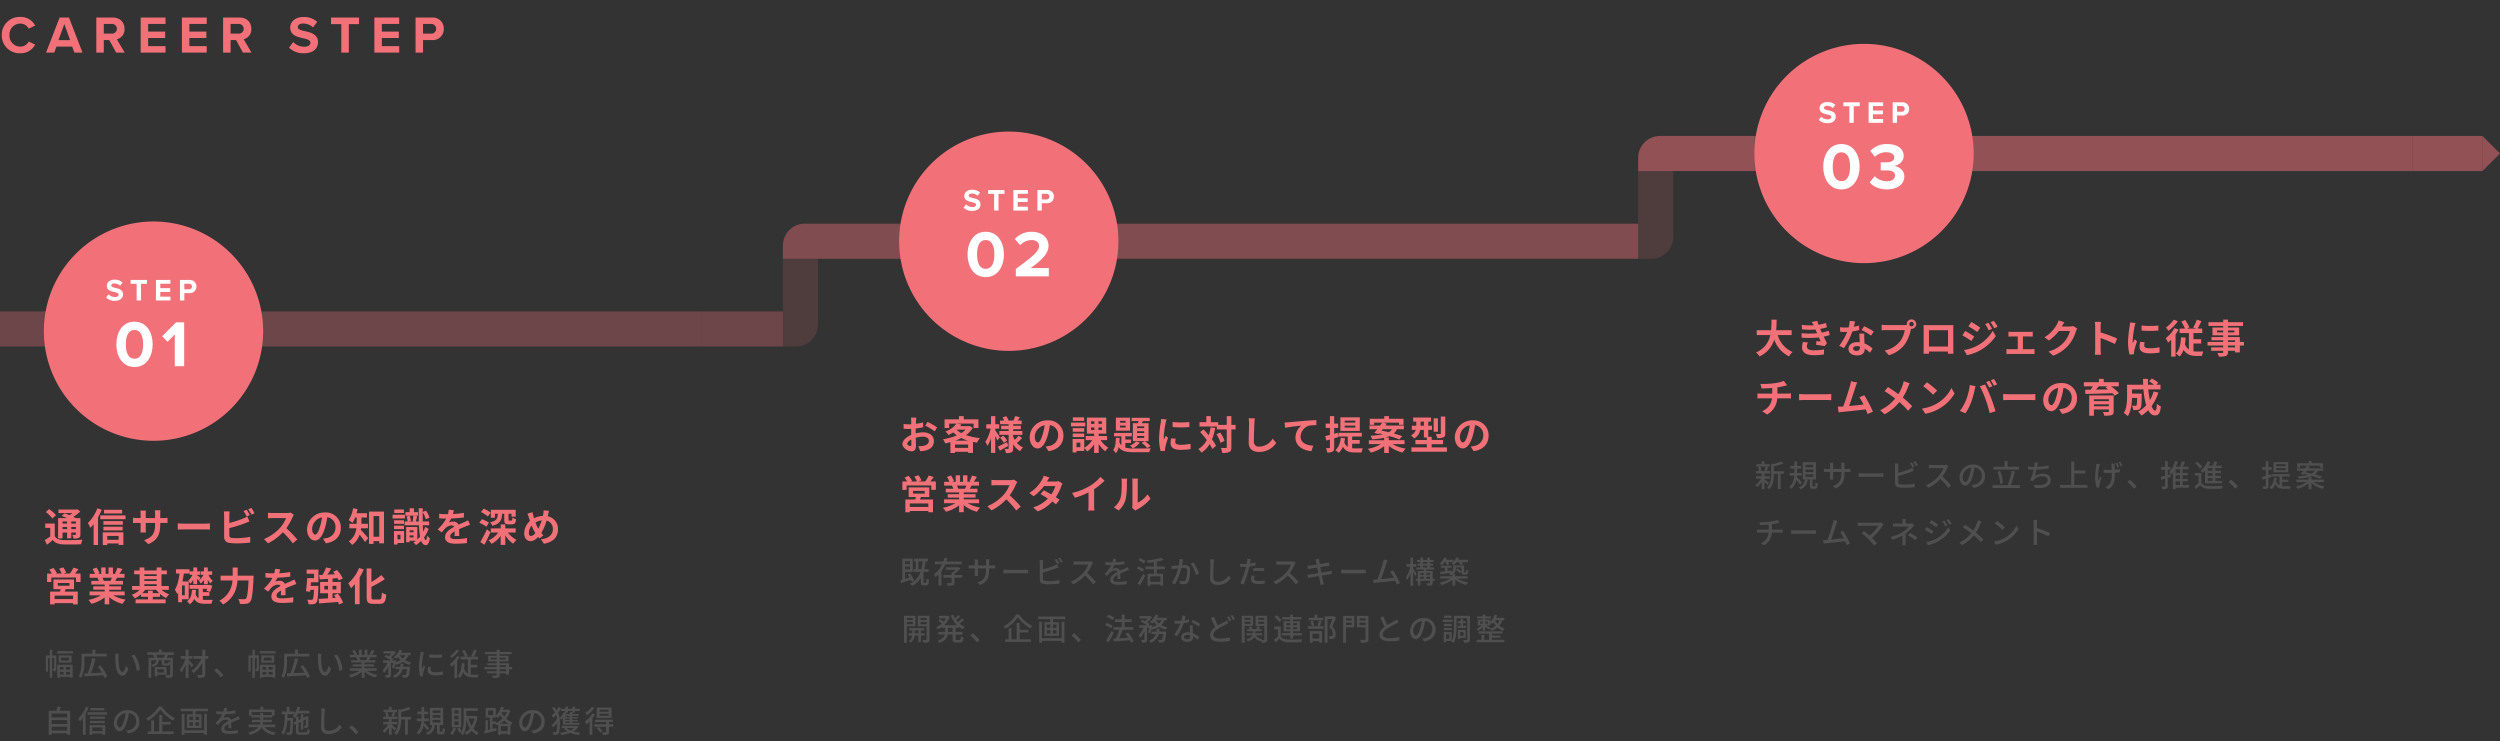 <svg height="338" viewBox="0 0 1140 338" width="1140" xmlns="http://www.w3.org/2000/svg" xmlns:xlink="http://www.w3.org/1999/xlink"><rect x="0" y="0" width="1140" height="338" fill="#333333" stroke="none"/><clipPath id="a"><path d="m0 0h1140v338h-1140z"/></clipPath><g clip-path="url(#a)"><rect fill="#fff" height="338" opacity="0" rx="10" width="1140"/><path d="m16.992 12.792v-2.214h-7.074c.18-1.674.2-3.33.216-4.806h-2.34c-.018 1.476 0 3.114-.18 4.806h-6.552v2.214h6.192a10.791 10.791 0 0 1 -6.534 7.92 6.342 6.342 0 0 1 1.6 1.818 12.39 12.39 0 0 0 6.732-7.65 13.426 13.426 0 0 0 6.75 7.632 8.614 8.614 0 0 1 1.586-2.012 12.011 12.011 0 0 1 -6.732-7.7zm5.166 3.15a9.255 9.255 0 0 0 -.432 2.43c0 2.466 2.052 3.6 5.382 3.6a31.568 31.568 0 0 0 4.59-.342l.072-2.286a25.934 25.934 0 0 1 -4.716.4c-2.322 0-3.114-.756-3.114-1.872a5.28 5.28 0 0 1 .432-1.728zm11.772-5.166a19.079 19.079 0 0 1 -3.186.882l-.414-.9-.342-.774a25.722 25.722 0 0 0 3.06-.72l-.378-2a21.6 21.6 0 0 1 -3.42.828 15.239 15.239 0 0 1 -.558-1.782l-2.538.49a16.03 16.03 0 0 1 .864 1.53v.018a33.56 33.56 0 0 1 -5.4-.2l.108 2.034a35.343 35.343 0 0 0 6.138.072l.432 1.008.306.7a36.179 36.179 0 0 1 -7.11-.036l.09 2.052a44.783 44.783 0 0 0 7.83-.108l.81 1.854c-.486-.054-1.188-.108-1.89-.2l-.2 1.71c1.188.144 2.9.414 3.888.594l1.062-1.35c-.522-.972-1.026-2.016-1.476-2.97a20.743 20.743 0 0 0 2.754-.72zm20.5.4a32.074 32.074 0 0 0 -4.39-2.416l-1.152 1.764a23.766 23.766 0 0 1 4.284 2.538zm-6.712-2.74a18.828 18.828 0 0 1 -2.394.558c.252-.954.468-1.854.612-2.43l-2.466-.252a15.177 15.177 0 0 1 -.486 2.988c-.54.036-1.08.054-1.6.054a22.658 22.658 0 0 1 -2.376-.126l.162 2.088c.774.036 1.494.054 2.232.054.306 0 .612 0 .918-.018a27.2 27.2 0 0 1 -3.636 6.3l2.178 1.1a32.9 32.9 0 0 0 3.816-7.632 26.122 26.122 0 0 0 3.1-.612zm.432 9.918c0 .954-.4 1.656-1.6 1.656-.972 0-1.53-.45-1.53-1.116 0-.63.666-1.062 1.692-1.062a6.309 6.309 0 0 1 1.44.18zm-.288-6.246c.054 1.08.144 2.646.2 3.978-.378-.036-.792-.072-1.206-.072-2.484 0-3.942 1.35-3.942 3.1 0 1.962 1.746 2.952 3.96 2.952 2.538 0 3.438-1.3 3.438-2.952v-.162a15.869 15.869 0 0 1 2.412 1.89l1.186-1.912a11.875 11.875 0 0 0 -3.69-2.286c-.054-.882-.09-1.746-.108-2.25-.018-.792-.054-1.53 0-2.286zm23.8-3.276a1.035 1.035 0 1 1 1.026-1.026 1.041 1.041 0 0 1 -1.03 1.026zm-11.488-.612a20.042 20.042 0 0 1 -2.142-.144v2.538c.468-.036 1.314-.072 2.142-.072h8.388a11.559 11.559 0 0 1 -2.124 5.076 11.829 11.829 0 0 1 -7.056 4.23l1.962 2.142a14.245 14.245 0 0 0 7.236-4.968 18.17 18.17 0 0 0 2.7-6.552l.144-.54a1.026 1.026 0 0 0 .234.018 2.151 2.151 0 1 0 -2.158-2.142 1.994 1.994 0 0 0 .036.342 7.968 7.968 0 0 1 -1.026.072zm28.116 2.34v7.47h-8.69v-7.47zm2.41-.576c0-.54 0-1.206.036-1.746-.648.036-1.332.036-1.782.036h-9.9c-.486 0-1.17-.018-1.908-.036.036.5.036 1.242.036 1.746v8.8c0 .864-.036 2.43-.054 2.52h2.484l-.018-.99h8.676l-.018.99h2.484c0-.072-.036-1.8-.036-2.5zm16.02-2.808-1.494.63a16.258 16.258 0 0 1 1.584 2.826l1.566-.666a27.1 27.1 0 0 0 -1.654-2.79zm2.484-.864-1.53.63a17.3 17.3 0 0 1 1.692 2.736l1.53-.684a23.147 23.147 0 0 0 -1.69-2.682zm-10.3.522-1.3 1.98c1.188.666 3.06 1.872 4.068 2.574l1.332-1.98c-.926-.648-2.904-1.926-4.094-2.574zm-3.33 12.78 1.35 2.358a22.638 22.638 0 0 0 6.012-2.214 21.713 21.713 0 0 0 7.146-6.48l-1.382-2.448a18.222 18.222 0 0 1 -7 6.75 19.3 19.3 0 0 1 -6.12 2.034zm.558-8.676-1.3 1.98c1.206.648 3.078 1.854 4.1 2.574l1.314-2.016c-.904-.648-2.884-1.89-4.108-2.538zm26.316 8.3v-5.8h3.078c.4 0 .954.036 1.4.072v-2.266a12.253 12.253 0 0 1 -1.4.09h-8.244a9.431 9.431 0 0 1 -1.422-.09v2.268c.4-.036 1.044-.072 1.422-.072h2.818v5.8h-3.672a13.9 13.9 0 0 1 -1.476-.108v2.358a10.632 10.632 0 0 1 1.476-.09h9.936a9.176 9.176 0 0 1 1.368.09v-2.362a13.223 13.223 0 0 1 -1.368.108zm22.938-10.568a5.772 5.772 0 0 1 -1.566.216h-3.62l.054-.09c.216-.4.666-1.206 1.1-1.836l-2.628-.86a8.661 8.661 0 0 1 -.81 1.89 15.849 15.849 0 0 1 -5.616 5.8l2.016 1.494a20.517 20.517 0 0 0 4.536-4.356h5.058a12.8 12.8 0 0 1 -2.556 4.914 14.345 14.345 0 0 1 -7.254 4.438l2.124 1.908a16.958 16.958 0 0 0 7.272-5.076 18.781 18.781 0 0 0 3.132-6.012 7.207 7.207 0 0 1 .594-1.3zm20.014 5.706a58.788 58.788 0 0 0 -7.524-2.79v-2.646a19.574 19.574 0 0 1 .162-2.178h-2.808a12.553 12.553 0 0 1 .18 2.178v10.332a19.26 19.26 0 0 1 -.18 2.5h2.808c-.072-.72-.162-1.98-.162-2.5v-5.094a51.991 51.991 0 0 1 6.5 2.682zm11.142-5.94.018 2.3a49.335 49.335 0 0 0 7.65 0v-2.3a36.371 36.371 0 0 1 -7.666 0zm-.612 7.434a10.986 10.986 0 0 0 -.306 2.322c0 1.818 1.458 2.934 4.536 2.934a24.777 24.777 0 0 0 4.608-.36l-.054-2.412a20.544 20.544 0 0 1 -4.464.468c-1.8 0-2.484-.468-2.484-1.26a5.866 5.866 0 0 1 .216-1.494zm-4.626-8.82a13.318 13.318 0 0 1 -.18 1.746 49.425 49.425 0 0 0 -.738 7.056 22.756 22.756 0 0 0 .7 5.832l2.052-.144c-.018-.252-.018-.54-.036-.738a5.236 5.236 0 0 1 .108-.828 42.979 42.979 0 0 1 1.278-4.374l-1.116-.864c-.252.576-.54 1.17-.792 1.8a8.6 8.6 0 0 1 -.072-1.152 44.073 44.073 0 0 1 .864-6.534 14.983 14.983 0 0 1 .432-1.584zm19.926-1.278a15.04 15.04 0 0 1 -3.53 3.564 16.377 16.377 0 0 1 1.12 1.564 22.129 22.129 0 0 0 4.3-4.392zm.324 3.834a15.354 15.354 0 0 1 -4.014 4.626 13 13 0 0 1 1.116 2 15.936 15.936 0 0 0 1.4-1.332v7.7h2v-10.114a24.12 24.12 0 0 0 1.368-2.178zm8.658 7.038h3.528v-1.962h-3.528v-2.79h4.014v-2.034h-2.16c.558-.918 1.206-2.178 1.8-3.384l-2.088-.72a20.433 20.433 0 0 1 -1.674 3.582l1.386.522h-4.3l1.152-.558a19.527 19.527 0 0 0 -1.908-3.42l-1.764.774a22.937 22.937 0 0 1 1.692 3.2h-2.462v2.034h4.23v7.492a5.2 5.2 0 0 1 -1.8-2.43 29.063 29.063 0 0 0 .342-2.988l-2.142-.144c-.144 3.132-.666 5.8-2.322 7.362a10.036 10.036 0 0 1 1.638 1.458 8.506 8.506 0 0 0 1.836-3.114c1.422 2.178 3.438 2.772 5.9 2.772h2.52a6.99 6.99 0 0 1 .63-2c-.63 0-2.5.018-2.988 0a10.558 10.558 0 0 1 -1.53-.108zm18.972 1.764h-3.24v-.846h3.24zm-3.24-3.258h3.24v.774h-3.24zm-5-3.582v-.868h2.826v.864zm7.92-.864v.864h-2.916v-.868zm4.374 5.22h-1.872v-2.214h-5.418v-.792h5.112v-3.564h-5.112v-.738h6.876v-1.692h-6.876v-1.17h-2.178v1.17h-6.714v1.692h6.714v.738h-4.88v3.564h4.878v.792h-5.328v1.44h5.328v.774h-7.128v1.638h7.128v.846h-5.468v1.548h5.472v.558c0 .324-.108.432-.45.45-.288 0-1.35 0-2.214-.036a6.6 6.6 0 0 1 .7 1.692 9.48 9.48 0 0 0 3.186-.306c.7-.306.954-.738.954-1.8v-.558h3.24v.738h2.178v-3.132h1.872zm-212.744 23.562v-2.862a29.058 29.058 0 0 0 3.024-.594c.306-.072.774-.2 1.386-.342l-1.476-1.98a19.51 19.51 0 0 1 -4.536 1.08 42.476 42.476 0 0 1 -6.138.288l.558 2.088c1.206-.036 3.1-.09 4.824-.234v2.556h-5.076a15.669 15.669 0 0 1 -1.66-.108v2.322c.468-.036 1.134-.072 1.692-.072h4.95a7.124 7.124 0 0 1 -4.518 5.85l2.286 1.548a9.017 9.017 0 0 0 4.608-7.4h4.662c.486 0 1.1.036 1.584.072v-2.32c-.4.036-1.26.108-1.638.108zm9.882 3.006c.666-.054 1.872-.09 2.9-.09h9.664c.756 0 1.674.072 2.106.09v-2.826c-.468.036-1.278.108-2.106.108h-9.666c-.936 0-2.25-.054-2.9-.108zm33.678 5.238a55.361 55.361 0 0 0 -3.942-7.488l-2.25.918a21.757 21.757 0 0 1 1.89 3.294c-1.818.216-4.374.5-6.57.72.9-2.412 2.358-6.984 2.934-8.748a20.48 20.48 0 0 1 .774-2l-2.862-.576a13.356 13.356 0 0 1 -.432 2.07c-.522 1.872-2.07 6.8-3.114 9.468l-.482.02c-.594.018-1.368.018-1.98.018l.414 2.628c.576-.072 1.242-.162 1.692-.216 2.268-.234 7.722-.81 10.656-1.152.324.774.612 1.512.846 2.124zm14.022-13.914a13.169 13.169 0 0 1 -.432 1.656 19.621 19.621 0 0 1 -1.98 4.266c-1.458-1.08-3.312-2.34-4.752-3.24l-1.548 1.854a46.68 46.68 0 0 1 4.824 3.4 19.64 19.64 0 0 1 -6.84 5.31l2.07 1.854a22.5 22.5 0 0 0 6.7-5.562 35.917 35.917 0 0 1 3.978 3.96l1.854-2.07a46.6 46.6 0 0 0 -4.284-3.96 25.67 25.67 0 0 0 2.43-4.9 14.233 14.233 0 0 1 .738-1.6zm10.6.5-1.692 1.8a37.426 37.426 0 0 1 4.5 3.888l1.836-1.89a37.8 37.8 0 0 0 -4.642-3.794zm-2.25 11.988 1.512 2.376a19.493 19.493 0 0 0 6.678-2.538 19.14 19.14 0 0 0 6.66-6.66l-1.4-2.538a17.068 17.068 0 0 1 -6.552 7 18.552 18.552 0 0 1 -6.896 2.364zm30.674-12.668-1.422.594a22.771 22.771 0 0 1 1.4 2.5l1.44-.63c-.338-.664-.968-1.8-1.418-2.464zm2.124-.81-1.422.594a18.964 18.964 0 0 1 1.44 2.484l1.44-.63a28.152 28.152 0 0 0 -1.458-2.448zm-12.708 9.574a21.687 21.687 0 0 1 -2.808 5l2.52 1.062a24.748 24.748 0 0 0 2.664-5.148 45.009 45.009 0 0 0 1.53-5.418c.072-.4.27-1.278.432-1.8l-2.628-.54a25.936 25.936 0 0 1 -1.71 6.844zm8.892-.378a55.616 55.616 0 0 1 1.872 6.354l2.664-.864c-.5-1.782-1.458-4.662-2.106-6.282-.666-1.746-1.908-4.518-2.646-5.9l-2.392.77a50.423 50.423 0 0 1 2.608 5.924zm8.028.468c.666-.054 1.872-.09 2.9-.09h9.664c.756 0 1.674.072 2.106.09v-2.824c-.468.036-1.278.108-2.106.108h-9.666c-.936 0-2.25-.054-2.9-.108zm21.978 2.268c-.666 0-1.386-.882-1.386-2.682a5.589 5.589 0 0 1 4.518-5.166 28.613 28.613 0 0 1 -.954 4.32c-.72 2.414-1.44 3.53-2.178 3.53zm4.9 3.978c4.5-.684 6.8-3.348 6.8-7.092a6.8 6.8 0 0 0 -7.2-6.966 7.949 7.949 0 0 0 -8.208 7.632c0 3.006 1.674 5.184 3.636 5.184 1.944 0 3.492-2.2 4.554-5.8a38.738 38.738 0 0 0 1.062-4.842 4.412 4.412 0 0 1 3.726 4.716 4.826 4.826 0 0 1 -4.05 4.77c-.468.108-.972.2-1.656.288zm14.508-3.492v-.864h6.822v.864zm6.822-3.186v.864h-6.822v-.862zm2.178-1.728h-11.146v9.234h2.142v-2.842h6.822v.828c0 .252-.09.342-.414.342-.27.018-1.422.018-2.286-.036a8.5 8.5 0 0 1 .63 1.71 11.238 11.238 0 0 0 3.258-.27c.738-.27.99-.72.99-1.728zm-2.844-4.176-.864.522c.378.27.774.576 1.17.9-1.89.036-3.762.054-5.508.09.414-.486.846-1.008 1.242-1.512zm5.2 0v-1.87h-6.878v-1.53h-2.2v1.53h-6.876v1.872h4.086c-.288.5-.612 1.044-.954 1.53l-2.5.036.054 1.926c3.15-.072 7.848-.2 12.33-.36a12 12 0 0 1 1.08 1.152l1.89-1.206a23.932 23.932 0 0 0 -3.6-3.078zm15.892 2.346a18.221 18.221 0 0 1 -1.728 4 42.5 42.5 0 0 1 -.72-4.932h5.562v-2.132h-1.872l.864-.918a15.059 15.059 0 0 0 -2.934-1.926l-1.3 1.278a22.534 22.534 0 0 1 2.3 1.566h-2.742c-.036-.882-.054-1.764-.036-2.664h-2.25c0 .9.036 1.782.072 2.664h-7.344v5.256c0 2.34-.126 5.472-1.494 7.632a9.37 9.37 0 0 1 1.818 1.458c1.476-2.2 1.854-5.706 1.926-8.334h2.34c-.054 2.268-.126 3.132-.306 3.384a.582.582 0 0 1 -.54.216c-.288 0-.9-.018-1.548-.072a4.857 4.857 0 0 1 .594 2 14.163 14.163 0 0 0 2.07-.054 1.691 1.691 0 0 0 1.242-.72c.414-.522.522-2.124.576-5.9 0-.252.018-.81.018-.81h-4.446v-1.932h5.22a37.182 37.182 0 0 0 1.242 7.254 13.751 13.751 0 0 1 -3.672 2.916 14.11 14.11 0 0 1 1.548 1.764 15.257 15.257 0 0 0 3.042-2.448c.792 1.476 1.782 2.376 3.042 2.376 1.674 0 2.394-.792 2.736-4.122a5.822 5.822 0 0 1 -1.818-1.206c-.09 2.25-.306 3.15-.738 3.15-.576 0-1.152-.756-1.674-2.052a20.909 20.909 0 0 0 3.1-6.174z" fill="#f27179" transform="translate(800 140)"/><path d="m0 0h300v16h-300z" fill="#f27179" opacity=".5" transform="translate(800 62)"/><path d="m50 0a50 50 0 1 1 -50 50 50 50 0 0 1 50-50z" fill="#f27179" transform="translate(800 20)"/><path d="m-18.585-9.99c0 5.16 2.55 10.35 8.28 10.35 5.7 0 8.28-5.19 8.28-10.35s-2.575-10.32-8.275-10.32c-5.735 0-8.285 5.16-8.285 10.32zm12.21 0c0 3.69-1.08 6.57-3.93 6.57-2.88 0-3.96-2.88-3.96-6.57s1.08-6.54 3.96-6.54c2.85 0 3.93 2.85 3.93 6.54zm8.975 7.14c1.465 1.8 4.2 3.21 7.885 3.21 4.8 0 7.89-2.43 7.89-5.88 0-3-2.64-4.59-4.68-4.8 2.22-.39 4.38-2.04 4.38-4.56 0-3.33-2.88-5.43-7.56-5.43a9.849 9.849 0 0 0 -7.65 3.18l2.1 2.64a7.247 7.247 0 0 1 5.1-2.1c2.1 0 3.72.81 3.72 2.4 0 1.5-1.47 2.22-3.69 2.22-.78 0-2.13 0-2.49-.03v3.72c.3-.03 1.65-.03 2.49-.03 2.79 0 4.02.75 4.02 2.37 0 1.53-1.35 2.58-3.78 2.58a7.968 7.968 0 0 1 -5.52-2.28z" fill="#fff" transform="translate(850 86)"/><path d="m-20.594-1.316a5.381 5.381 0 0 0 3.962 1.484c2.52 0 3.738-1.288 3.738-3 0-2.072-1.96-2.534-3.5-2.884-1.078-.252-1.862-.448-1.862-1.078 0-.56.476-.952 1.372-.952a3.984 3.984 0 0 1 2.674 1.026l1.11-1.456a5.194 5.194 0 0 0 -3.64-1.3c-2.2 0-3.542 1.26-3.542 2.814 0 2.086 1.96 2.506 3.486 2.856 1.078.252 1.89.49 1.89 1.19 0 .532-.532 1.05-1.624 1.05a4.094 4.094 0 0 1 -2.97-1.262zm15.904 1.316v-7.588h2.716v-1.75h-7.448v1.75h2.73v7.588zm13.4 0v-1.722h-4.622v-2.17h4.522v-1.708h-4.522v-2.03h4.62v-1.708h-6.608v9.338zm6.34 0v-3.346h2.38a2.908 2.908 0 0 0 3.136-2.982 2.914 2.914 0 0 0 -3.136-3.01h-4.368v9.338zm3.486-6.342a1.273 1.273 0 0 1 -1.372 1.288h-2.114v-2.576h2.114a1.281 1.281 0 0 1 1.372 1.288z" fill="#fff" transform="translate(850 56)"/><path d="m7.966 9.532v-2.478a26.376 26.376 0 0 0 2.59-.518c.224-.056.532-.126.91-.224l-.91-1.218a16.821 16.821 0 0 1 -3.57.812 30.723 30.723 0 0 1 -4.746.224l.35 1.288c1.022-.014 2.548-.056 3.934-.2v2.31h-4.088a11.179 11.179 0 0 1 -1.26-.07v1.442c.35-.028.84-.042 1.274-.042h4.032a5.567 5.567 0 0 1 -3.528 4.862l1.4.952a6.828 6.828 0 0 0 3.584-5.81h3.78c.364 0 .812.014 1.148.042v-1.428c-.308.028-.882.056-1.176.056zm8.806 1.946c.462-.028 1.288-.056 2.072-.056h7.616c.616 0 1.246.042 1.554.056v-1.722c-.336.028-.882.084-1.568.084h-7.6c-.756 0-1.624-.042-2.072-.084zm26.8 4.4a41.032 41.032 0 0 0 -3.08-5.754l-1.358.588a18.846 18.846 0 0 1 1.6 2.73c-1.5.2-3.864.462-5.768.63.7-1.848 1.974-5.81 2.394-7.14.2-.616.378-1.036.532-1.414l-1.75-.364a8.837 8.837 0 0 1 -.308 1.456c-.392 1.428-1.722 5.6-2.506 7.6-.21.014-.406.014-.574.028-.42.028-.966.028-1.4.028l.252 1.624c.42-.056.882-.126 1.232-.168 1.82-.168 6.3-.658 8.526-.924.294.644.546 1.26.728 1.75zm14.248-9.636a3.594 3.594 0 0 1 -1.078.126h-8.092a12.132 12.132 0 0 1 -1.512-.112v1.568c.294-.028.952-.084 1.512-.084h7.868a16.508 16.508 0 0 1 -4 4.494c-.924-.826-1.988-1.68-2.52-2.072l-1.148.938a32.838 32.838 0 0 1 3.15 2.716 36.14 36.14 0 0 1 2.59 2.94l1.288-1.036c-.56-.672-1.47-1.652-2.3-2.478a22.38 22.38 0 0 0 4.942-5.6 4.944 4.944 0 0 1 .406-.49zm11.13 5.124a18.831 18.831 0 0 0 3.08-2.842c.252-.294.616-.672.91-.98l-.924-.882a3.534 3.534 0 0 1 -.994.112h-2.044v-.826a11.175 11.175 0 0 1 .084-1.26h-1.6a8.5 8.5 0 0 1 .084 1.26v.826h-2.6c-.476 0-1.26-.028-1.736-.084v1.456c.434-.028 1.26-.056 1.764-.056h5.488a10.506 10.506 0 0 1 -2.632 2.352 17.027 17.027 0 0 1 -5.7 2.366l.854 1.3a22.814 22.814 0 0 0 4.55-1.848c-.014.9-.014 2.016-.014 2.772a14.575 14.575 0 0 1 -.1 1.652h1.6c-.028-.434-.07-1.134-.07-1.652zm1.092.728a24.1 24.1 0 0 1 3.36 2.184l.924-1.218a33.472 33.472 0 0 0 -3.374-2.016zm16.646-6.678-.952.406a13.413 13.413 0 0 1 1.264 2.198l.98-.434a24.65 24.65 0 0 0 -1.292-2.17zm1.876-.672-.964.406a13.6 13.6 0 0 1 1.316 2.156l.98-.434a20.506 20.506 0 0 0 -1.332-2.128zm-7.9.448-.8 1.2c.854.49 2.352 1.47 3.066 1.988l.84-1.2c-.67-.48-2.234-1.512-3.102-1.988zm-2.32 9.968.826 1.44a16.4 16.4 0 0 0 4.648-1.736 16.666 16.666 0 0 0 5.474-5.012l-.854-1.482a14.3 14.3 0 0 1 -5.362 5.194 15.374 15.374 0 0 1 -4.732 1.596zm.2-6.8-.8 1.2a34.758 34.758 0 0 1 3.108 1.96l.812-1.246c-.664-.462-2.256-1.442-3.124-1.918zm23.324-3.164a8.716 8.716 0 0 1 -.308 1.148 15.246 15.246 0 0 1 -1.74 3.58c-1.12-.84-2.66-1.904-3.82-2.646l-.94 1.122a42 42 0 0 1 3.85 2.744 15.4 15.4 0 0 1 -5.46 4.284l1.274 1.134a17.648 17.648 0 0 0 5.362-4.438 29.607 29.607 0 0 1 3.206 3.15l1.134-1.246a37.517 37.517 0 0 0 -3.4-3.15 19.6 19.6 0 0 0 2-3.976 10.186 10.186 0 0 1 .518-1.12zm8.778.378-1.026 1.088a31.828 31.828 0 0 1 3.5 2.968l1.106-1.13a28.349 28.349 0 0 0 -3.584-2.93zm-1.446 9.362.938 1.442a15.436 15.436 0 0 0 5.362-2.086 14.429 14.429 0 0 0 4.914-5.068l-.854-1.524a13.33 13.33 0 0 1 -4.858 5.278 14.547 14.547 0 0 1 -5.502 1.958zm25.578-3.892a48.311 48.311 0 0 0 -5.922-2.24v-2.184c0-.49.056-1.106.1-1.568h-1.722a10.134 10.134 0 0 1 .126 1.568v8.092a14.656 14.656 0 0 1 -.112 1.792h1.722a16.4 16.4 0 0 1 -.112-1.792v-4.326a37.323 37.323 0 0 1 5.292 2.184z" fill="#4f4f4f" transform="translate(800 232)"/><path d="m5.152 6.746a13.483 13.483 0 0 1 -.63 1.834l.966.21h-3.08l.812-.21a6.476 6.476 0 0 0 -.56-1.834zm1.554 7.434c-.322-.266-1.61-1.316-2.114-1.666v-.238h2.478v-1.106h-2.478v-1.27h2.608v-1.11h-1.642c.238-.476.5-1.162.77-1.82l-.98-.224h1.694v-1.078h-2.45v-1.33h-1.26v1.33h-2.45v1.078h1.718l-.952.238a6.71 6.71 0 0 1 .49 1.806h-1.438v1.11h2.632v1.27h-2.59v1.106h2.338a9.566 9.566 0 0 1 -2.674 2.94 5.365 5.365 0 0 1 .84.938 10.532 10.532 0 0 0 2.086-2.354v3.276h1.26v-3.316c.518.49 1.078 1.05 1.358 1.386zm6.72-5.292h-4.536v-2.268a21.336 21.336 0 0 0 4.4-1.274l-1.05-.938a18.491 18.491 0 0 1 -3.724 1.2l-.872-.248v4.84c0 1.932-.168 4.326-1.862 6.048a3.137 3.137 0 0 1 .924.9c1.932-1.948 2.184-4.858 2.184-6.93v-.126h1.81v6.93h1.26v-6.93h1.47zm8.246 5.18c-.336-.42-1.75-2.03-2.324-2.59.014-.2.042-.406.056-.6h2.156v-1.192h-2.114v-2.044h1.876v-1.162h-1.876v-2.086h-1.218v2.086h-1.9v1.162h1.9v2.044h-2.17v1.19h2.128c-.126 1.848-.586 3.878-2.268 5.124a4.631 4.631 0 0 1 .9.924 6.912 6.912 0 0 0 2.324-4.1 25.1 25.1 0 0 1 1.638 2.2zm1.582-3.768h3.57v1.134h-3.57zm0-2.2h3.57v1.152h-3.57zm0-2.156h3.57v1.11h-3.57zm3.546 9.762c-.266 0-.308-.042-.308-.392v-2.7h1.578v-7.842h-6.034v7.84h1.008a3.665 3.665 0 0 1 -2.814 3.514 3.443 3.443 0 0 1 .728.966c2.394-.868 3.066-2.408 3.318-4.48h1.008v2.716c0 1.148.224 1.526 1.3 1.526h1.036c.9 0 1.2-.49 1.3-2.422a2.953 2.953 0 0 1 -1.064-.49c-.042 1.568-.1 1.764-.35 1.764zm14.248-7.868v-1.624a9.128 9.128 0 0 1 .084-1.214h-1.582a9.666 9.666 0 0 1 .07 1.218v1.62h-3.7v-1.61a7.545 7.545 0 0 1 .084-1.12h-1.564c.014.182.07.63.07 1.12v1.61h-1.372a11.381 11.381 0 0 1 -1.456-.1v1.5c.224-.014.8-.042 1.456-.042h1.372v2.1c0 .574-.056 1.162-.07 1.358h1.54c-.014-.2-.056-.784-.056-1.358v-2.096h3.7v.56c0 3.71-1.232 4.914-3.85 5.88l1.19 1.12c3.276-1.47 4.088-3.472 4.088-7.084v-.476h1.33c.658 0 1.162.014 1.386.042v-1.488a7.921 7.921 0 0 1 -1.4.084zm6.524 3.64c.462-.028 1.288-.056 2.072-.056h7.616c.616 0 1.246.042 1.554.056v-1.722c-.336.028-.882.084-1.568.084h-7.6c-.756 0-1.624-.042-2.072-.084zm25.41-4.69a20.288 20.288 0 0 0 -1.134-1.918l-.9.378a19.184 19.184 0 0 1 1.12 1.932zm-7.392 4.27a54.073 54.073 0 0 0 5.61-1.778c.448-.154 1.008-.406 1.47-.588l-.616-1.414a7.732 7.732 0 0 1 -1.358.686 38.443 38.443 0 0 1 -5.106 1.636v-2.938a9.215 9.215 0 0 1 .084-1.26h-1.638a8.008 8.008 0 0 1 .1 1.26v7.672c0 1.176.644 1.736 1.778 1.946a15.255 15.255 0 0 0 2.3.14 40.587 40.587 0 0 0 4.9-.28v-1.61a23.146 23.146 0 0 1 -4.816.462 12.073 12.073 0 0 1 -1.75-.1c-.658-.14-.952-.308-.952-.98zm6.958-6.4a13.042 13.042 0 0 1 1.134 1.918l.91-.392a18.586 18.586 0 0 0 -1.148-1.9zm14.952 1.248a4.247 4.247 0 0 1 -1.218.14h-5.194a14.979 14.979 0 0 1 -1.526-.1v1.584c.224-.014.98-.084 1.526-.084h5.138a11.518 11.518 0 0 1 -2.226 3.696 15.731 15.731 0 0 1 -5.754 4.1l1.134 1.178a17.917 17.917 0 0 0 5.39-4.02 30.282 30.282 0 0 1 3.7 4.088l1.242-1.088a37.211 37.211 0 0 0 -4-4.1 19.162 19.162 0 0 0 2.288-3.994 4.832 4.832 0 0 1 .406-.728zm8.708 7.882c-.56 0-1.274-.728-1.274-2.324a4.647 4.647 0 0 1 3.948-4.284 19.209 19.209 0 0 1 -.756 3.57c-.644 2.142-1.316 3.038-1.918 3.038zm3.724 2.674c3.388-.476 5.25-2.492 5.25-5.39a5.138 5.138 0 0 0 -5.446-5.236 6.025 6.025 0 0 0 -6.2 5.754c0 2.31 1.26 3.864 2.632 3.864s2.534-1.582 3.374-4.41a31.732 31.732 0 0 0 .826-3.892 3.667 3.667 0 0 1 3.332 3.864 3.982 3.982 0 0 1 -3.36 3.934 7.851 7.851 0 0 1 -1.232.2zm20.72-9.618h-5.208v-2.59h-1.358v2.59h-5.068v1.288h11.634zm-7.224 7.462a21.628 21.628 0 0 0 -1.344-5.544l-1.232.336a21.461 21.461 0 0 1 1.246 5.558zm3.5.924a56.708 56.708 0 0 0 1.872-6.258l-1.484-.28a40.926 40.926 0 0 1 -1.764 6.538h-6.982v1.3h12.5v-1.3zm17.262-8.988a33.109 33.109 0 0 1 -5.278.644l.126-.616a10.983 10.983 0 0 1 .28-1.27l-1.568-.07a6.512 6.512 0 0 1 -.056 1.246q-.042.315-.126.756h-.056a17.367 17.367 0 0 1 -2.73-.238v1.368c.756.07 1.624.112 2.534.126a22.354 22.354 0 0 1 -1.596 4.812l1.3.462a4.052 4.052 0 0 1 .406-.63 5.058 5.058 0 0 1 3.99-1.638c1.5 0 2.3.742 2.3 1.68 0 2.184-3.094 2.646-6.23 2.184l.392 1.414c4.326.462 7.294-.644 7.294-3.626 0-1.694-1.372-2.856-3.6-2.856a6.342 6.342 0 0 0 -3.7 1.064 26.551 26.551 0 0 0 .77-2.9 49.457 49.457 0 0 0 5.558-.588zm11.662 8.876v-5.208h5.054v-1.3h-5.054v-4.16h-1.4v10.668h-5.11v1.316h12.53v-1.316zm20.454-8.232a14.494 14.494 0 0 0 -.784-1.946l-.8.238a17.735 17.735 0 0 1 .77 1.988zm-10.36-1.414a9.633 9.633 0 0 1 -.084 1.036 35.6 35.6 0 0 0 -.5 5.4 15.064 15.064 0 0 0 .77 4.438l1.2-.126c0-.168-.028-.378-.028-.518a3.906 3.906 0 0 1 .07-.644c.154-.728.56-2.128.924-3.192l-.728-.462c-.238.616-.5 1.372-.7 1.89a17.662 17.662 0 0 1 .42-6.678c.07-.266.182-.7.28-.994zm6.8-.056a6.63 6.63 0 0 1 .14.868c.028.378.056 1.19.07 2-.5.014-1.008.028-1.5.028a15.074 15.074 0 0 1 -2.17-.154v1.416c.644.042 1.554.084 2.2.084.49 0 .994-.014 1.5-.028v.336c0 2.52-.14 3.948-1.428 5.152a5.047 5.047 0 0 1 -1.47.966l1.274 1.008c2.842-1.736 2.968-3.892 2.968-7.126v-.406c.868-.056 1.68-.126 2.324-.224l.014-1.442a19.342 19.342 0 0 1 -2.352.308c-.014-.8-.028-1.624-.014-1.932s.028-.56.07-.854zm3.4-.658a15.244 15.244 0 0 1 .784 1.946l.812-.266a19.572 19.572 0 0 0 -.8-1.946zm8.154 11.088a25.831 25.831 0 0 0 -3.094-3.094l-1.148 1.008a25.554 25.554 0 0 1 3.052 3.094zm15.4-5.546-1.2.336v-2.462h1.218v-1.204h-1.218v-2.7h-1.25v2.7h-1.778v1.2h1.778v2.8c-.77.21-1.47.392-2.03.518l.28 1.274 1.75-.5v3.318c0 .2-.07.266-.252.266s-.756 0-1.344-.014a5.135 5.135 0 0 1 .378 1.26 4.492 4.492 0 0 0 1.932-.252c.392-.21.532-.574.532-1.26v-3.7c.448-.14.91-.28 1.358-.42zm2.38 3.192h1.974v1.708h-1.974zm1.974-3.878h-1.974v-1.622h1.974zm0 2.772h-1.974v-1.65h1.974zm4.158 2.814h-2.94v-1.706h2.352v-1.106h-2.352v-1.652h2.352v-1.12h-2.352v-1.624h2.688v-1.162h-2.59c.336-.7.672-1.5.98-2.254l-1.372-.294a18.526 18.526 0 0 1 -.9 2.548h-1.876a17.194 17.194 0 0 0 .84-2.282l-1.242-.322a12.027 12.027 0 0 1 -2.674 5.054 9.906 9.906 0 0 1 .854 1.12 10.613 10.613 0 0 0 .84-1.05v7.728h1.26v-.7h6.132zm10.7-6.538h-2.156v-1.216h2.156zm0 2.3h-2.156v-1.22h2.156zm0 2.338h-2.156v-1.26h2.156zm-3.43 1.106h7.854v-1.106h-3.178v-1.26h2.542v-1.08h-2.548v-1.218h2.59v-1.078h-2.59v-1.218h2.94v-1.106h-2.73c.266-.518.546-1.106.8-1.666l-1.414-.28a12.518 12.518 0 0 1 -.686 1.946h-1.932a15.553 15.553 0 0 0 .826-1.68l-1.3-.364a10.69 10.69 0 0 1 -3.178 4.368 6.634 6.634 0 0 1 .98 1.008 11.516 11.516 0 0 0 1.022-1.008zm-1.3-7.56a10.407 10.407 0 0 0 -2.212-2.24l-.994.728a10 10 0 0 1 2.156 2.338zm-.382 2.84h-2.926v1.2h1.68v3.374a19.3 19.3 0 0 1 -1.834 1.428l.644 1.288c.686-.6 1.3-1.162 1.89-1.736a4.665 4.665 0 0 0 3.794 1.61c1.624.056 4.592.028 6.2-.042a5.669 5.669 0 0 1 .42-1.274c-1.778.126-5.026.168-6.608.1-1.554-.07-2.66-.5-3.262-1.47zm16.7 6.16a25.831 25.831 0 0 0 -3.094-3.094l-1.148 1.008a25.554 25.554 0 0 1 3.052 3.094zm21.686-9.268h-4.256v-.924h4.256zm0 1.806h-4.256v-.924h4.256zm1.246-3.684h-6.692v4.65h6.692zm-7.5 6.734-.182-1.176-1.344.392v-2.462h1.484v-1.2h-1.49v-2.7h-1.19v2.7h-1.624v1.2h1.624v2.812c-.658.182-1.274.35-1.764.476l.294 1.26 1.47-.448v3.248c0 .2-.07.252-.238.252s-.672 0-1.232-.014a4.156 4.156 0 0 1 .35 1.2 3.967 3.967 0 0 0 1.82-.252c.364-.2.49-.546.49-1.19v-3.62zm4.732 2.324h2.8v-1.034h-2.8v-1.456h3.5v-1.068h-8.078v1.064h3.36v4.088a3.17 3.17 0 0 1 -1.568-1.932 14.5 14.5 0 0 0 .266-1.47l-1.176-.14a6.394 6.394 0 0 1 -2.044 4.508 5.6 5.6 0 0 1 .98.784 6.076 6.076 0 0 0 1.582-2.394c.91 1.848 2.366 2.2 4.312 2.2h2.402a4.07 4.07 0 0 1 .364-1.148c-.518.014-2.338.014-2.744.014a7.853 7.853 0 0 1 -1.162-.07zm8.092-7.42h9.31v.966h1.246v-2.056h-5.264v-.994h-1.3v.994h-5.194v2.058h1.2zm6.72 2.31a3.361 3.361 0 0 1 -1.358 1.33c-.98-.238-1.96-.448-2.856-.616.182-.238.378-.476.56-.714zm-5.11 1.806.238-.28c.6.126 1.232.266 1.876.434a27.255 27.255 0 0 1 -4.7.6 3.5 3.5 0 0 1 .42 1.008 19.322 19.322 0 0 0 6.1-1.134 33.7 33.7 0 0 1 3.724 1.2l.784-.91c-.854-.322-2-.686-3.262-1.022a4.5 4.5 0 0 0 1.33-1.708h2.576v-1.042h-6.822c.224-.294.434-.574.63-.854l-1.218-.35c-.266.378-.574.784-.882 1.2h-3.752v1.054h2.94c-.434.532-.84 1.036-1.2 1.428zm9.31 3.36v-1.076h-5.656v-1.078h-1.3v1.078h-5.55v1.078h4.592a12.552 12.552 0 0 1 -4.886 2.058 5.623 5.623 0 0 1 .8 1.05 12.437 12.437 0 0 0 5.04-2.59v2.758h1.3v-2.828a12.773 12.773 0 0 0 5.152 2.674 5.743 5.743 0 0 1 .826-1.092 13.233 13.233 0 0 1 -4.97-2.03z" fill="#4f4f4f" transform="translate(800 206)"/><path d="m0 0h300v16h-300z" fill="#f27179" opacity=".3" transform="translate(20 142)"/><path d="m50 0a50 50 0 1 1 -50 50 50 50 0 0 1 50-50z" fill="#f27179" transform="translate(20 101)"/><path d="m-15.945-9.99c0 5.16 2.55 10.35 8.28 10.35 5.7 0 8.28-5.19 8.28-10.35s-2.58-10.32-8.28-10.32c-5.735 0-8.28 5.16-8.28 10.32zm12.21 0c0 3.69-1.08 6.57-3.93 6.57-2.88 0-3.96-2.88-3.96-6.57s1.08-6.54 3.96-6.54c2.85 0 3.93 2.85 3.93 6.54zm18.72 9.99v-20.01h-3.72l-6.3 6.33 2.435 2.55 3.3-3.39v14.52z" fill="#fff" transform="translate(69 167)"/><path d="m-20.594-1.316a5.381 5.381 0 0 0 3.962 1.484c2.52 0 3.738-1.288 3.738-3 0-2.072-1.96-2.534-3.5-2.884-1.078-.252-1.862-.448-1.862-1.078 0-.56.476-.952 1.372-.952a3.984 3.984 0 0 1 2.674 1.026l1.11-1.456a5.194 5.194 0 0 0 -3.64-1.3c-2.2 0-3.542 1.26-3.542 2.814 0 2.086 1.96 2.506 3.486 2.856 1.078.252 1.89.49 1.89 1.19 0 .532-.532 1.05-1.624 1.05a4.094 4.094 0 0 1 -2.97-1.262zm15.904 1.316v-7.588h2.716v-1.75h-7.448v1.75h2.73v7.588zm13.4 0v-1.722h-4.622v-2.17h4.522v-1.708h-4.522v-2.03h4.62v-1.708h-6.608v9.338zm6.34 0v-3.346h2.38a2.908 2.908 0 0 0 3.136-2.982 2.914 2.914 0 0 0 -3.136-3.01h-4.368v9.338zm3.486-6.342a1.273 1.273 0 0 1 -1.372 1.288h-2.114v-2.576h2.114a1.281 1.281 0 0 1 1.372 1.288z" fill="#fff" transform="translate(69 137)"/><path d="m10.584 11.8v.972h-2.07v-.972zm4.032.972h-2.124v-.972h2.124zm-2.124 2.5v-1.004h2.124v1.008zm-3.978 0v-1.004h2.07v1.008zm0 1.548h2.07v2.628h1.908v-2.624h2.124v.828c0 .18-.054.252-.27.27-.18 0-.81 0-1.368-.018a5.853 5.853 0 0 1 .522 1.674 5.417 5.417 0 0 0 2.43-.306c.576-.288.738-.738.738-1.6v-7.418h-2.178c-.306-.18-.684-.36-1.08-.558a20.488 20.488 0 0 0 3.2-2.43l-1.274-1.026-.414.108h-8.262v1.62h6.408a16.631 16.631 0 0 1 -1.44.954c-.738-.322-1.494-.612-2.128-.846l-1.382 1.152c.738.288 1.6.648 2.412 1.026h-4.03v9.27h2.014zm-3.006-7.92a15.417 15.417 0 0 0 -3.132-2.768l-1.476 1.368a14.612 14.612 0 0 1 3.006 2.934zm-.54 3.834h-4.338v1.966h2.286v3.924a24.776 24.776 0 0 1 -2.516 1.638l.99 2.142c1.008-.756 1.854-1.458 2.682-2.16 1.08 1.386 2.5 1.908 4.662 2 2.2.09 6.012.054 8.226-.054a8.845 8.845 0 0 1 .666-2.088c-2.466.2-6.732.252-8.874.162-1.836-.072-3.078-.576-3.78-1.782zm30.708-6.278h-8.244v1.674h8.244zm-11.268-.666a19.151 19.151 0 0 1 -4.338 6.732 13.867 13.867 0 0 1 1.116 2.178 17.533 17.533 0 0 0 1.494-1.692v9.5h2.034v-12.596a29.191 29.191 0 0 0 1.674-3.474zm9.684 12.6v1.764h-5.184v-1.764zm-7.236 4.158h2.052v-.72h5.184v.666h2.16v-5.76h-9.4zm.288-6.7h8.784v-1.67h-8.784zm8.856-4.226h-8.856v1.656h8.856zm-10.278-2.61v1.728h11.52v-1.728zm27.342 1.224v-1.89a15.478 15.478 0 0 1 .108-1.674h-2.556a11.878 11.878 0 0 1 .108 1.674v1.89h-4.266v-1.764a11.089 11.089 0 0 1 .108-1.638h-2.556a14.622 14.622 0 0 1 .108 1.62v1.782h-1.53a11.9 11.9 0 0 1 -1.944-.162v2.448c.4-.036 1.044-.072 1.944-.072h1.53v2.45a14.557 14.557 0 0 1 -.108 1.89h2.52c-.018-.36-.072-1.1-.072-1.89v-2.45h4.266v.684c0 4.41-1.53 5.976-5 7.182l1.926 1.818c4.338-1.908 5.418-4.626 5.418-9.09v-.594h1.332c.954 0 1.584.018 1.98.054v-2.394a10.666 10.666 0 0 1 -1.98.126zm7.992 5.256c.666-.054 1.872-.09 2.9-.09h9.664c.756 0 1.674.072 2.106.09v-2.826c-.468.036-1.278.108-2.106.108h-9.666c-.936 0-2.25-.054-2.9-.108zm32.868-6.606c-.342-.666-.99-1.8-1.44-2.466l-1.422.594a19.942 19.942 0 0 1 1.4 2.484zm-9.342 5.94a62.131 62.131 0 0 0 7.056-2.2c.594-.216 1.4-.558 2.106-.846l-.972-2.28a11.641 11.641 0 0 1 -1.962.972 45.4 45.4 0 0 1 -6.228 2v-3.4a13.736 13.736 0 0 1 .144-1.872h-2.664a15.144 15.144 0 0 1 .144 1.872v9.81a2.57 2.57 0 0 0 2.466 2.682 19.756 19.756 0 0 0 3.024.216 51.149 51.149 0 0 0 6.404-.38v-2.632a30.494 30.494 0 0 1 -6.264.63 16.835 16.835 0 0 1 -2.088-.108c-.81-.162-1.17-.36-1.17-1.134zm8.6-8.64a19.084 19.084 0 0 1 1.462 2.484l1.422-.612a22.411 22.411 0 0 0 -1.458-2.448zm19.354 1.514a6.5 6.5 0 0 1 -1.872.234h-6.336a20.11 20.11 0 0 1 -2.124-.126v2.556c.378-.018 1.368-.126 2.124-.126h6.1a13.947 13.947 0 0 1 -2.682 4.41 20.393 20.393 0 0 1 -7.38 5.166l1.854 1.944a23.71 23.71 0 0 0 6.77-5.058 41.047 41.047 0 0 1 4.536 5.094l2.052-1.782a50.6 50.6 0 0 0 -5.022-5.148 26.465 26.465 0 0 0 2.826-4.95 8.5 8.5 0 0 1 .63-1.116zm11.178 10.06c-.666 0-1.386-.882-1.386-2.682a5.589 5.589 0 0 1 4.518-5.166 28.612 28.612 0 0 1 -.954 4.32c-.72 2.412-1.44 3.528-2.178 3.528zm4.9 3.978c4.5-.684 6.8-3.348 6.8-7.092a6.8 6.8 0 0 0 -7.2-6.966 7.949 7.949 0 0 0 -8.208 7.632c0 3.006 1.674 5.184 3.636 5.184 1.944 0 3.492-2.2 4.554-5.8a38.738 38.738 0 0 0 1.062-4.842 4.412 4.412 0 0 1 3.726 4.716 4.826 4.826 0 0 1 -4.05 4.77c-.468.108-.972.2-1.656.288zm19.152-6.858v-2.016h-2.956v-2.864h2.538v-1.978h-4.748c.18-.612.324-1.224.45-1.854l-2.052-.414a13.409 13.409 0 0 1 -2.016 5.418 12.041 12.041 0 0 1 1.728 1.242 12.555 12.555 0 0 0 1.22-2.414h.72v2.862h-3.33v2.018h3.186a8.408 8.408 0 0 1 -3.456 6.012 8.14 8.14 0 0 1 1.53 1.62 9.609 9.609 0 0 0 3.4-4.716c.882 1.1 1.908 2.448 2.5 3.384l1.44-1.8c-.5-.594-2.448-2.844-3.384-3.762.054-.234.09-.486.126-.738zm2.556 3.852v-9.414h2.61v9.414zm-2.074-11.432v14.744h2.07v-1.3h2.61v1.026h2.178v-14.47zm15.948-.99h-4.41v1.62h4.41zm.45 2.412h-5.652v1.692h5.652zm-.432 2.5h-4.514v1.638h4.518zm-4.514 4.072h4.518v-1.6h-4.518zm2.9 2.556v2.07h-1.332v-2.07zm1.674-1.674h-4.626v6.138h1.62v-.72h3.006zm2.538 2.916v-.954h1.764v.954zm1.758-3.292v.9h-1.764v-.9zm5.31-1.53a15.767 15.767 0 0 1 -.9 2.178c-.072-.864-.144-1.836-.18-2.934h2.9v-1.714h-2.934c-.036-1.3-.036-2.7-.018-4.212a10.8 10.8 0 0 1 1.4 3.186l1.71-.7a11.189 11.189 0 0 0 -1.6-3.222l-1.512.576.018-1.656h-1.818c0 2.214.018 4.23.054 6.03h-1.386c.18-.648.4-1.548.63-2.412l-1.62-.252h2v-1.6h-1.874v-1.766h-1.962v1.764h-1.908v1.6h3.636c-.072.72-.234 1.764-.378 2.466l.936.2h-2.916l1.206-.288a7.778 7.778 0 0 0 -.522-2.322l-1.422.308a10.123 10.123 0 0 1 .432 2.3h-1.352v1.71h6.552a39.815 39.815 0 0 0 .486 5.166 14.668 14.668 0 0 1 -1.238 1.334v-5.688h-5.1v6.93h1.6v-.684h2.844a9.732 9.732 0 0 1 -1.17.81 6.867 6.867 0 0 1 1.206 1.188 13.661 13.661 0 0 0 2.358-1.926c.468 1.224 1.152 1.89 2.106 1.962.684.036 1.458-.594 1.908-3.15a6.156 6.156 0 0 1 -1.314-1.206c-.072 1.278-.252 2.07-.486 2.052-.36-.036-.648-.486-.864-1.26a16.021 16.021 0 0 0 2.07-3.888zm15.534 4.14c-.018-.81-.054-2.124-.072-3.114 1.1-.5 2.106-.9 2.9-1.206a18.9 18.9 0 0 1 2.124-.756l-.9-2.07c-.648.306-1.278.612-1.962.918-.738.324-1.494.63-2.412 1.062a2.428 2.428 0 0 0 -2.376-1.386 5.579 5.579 0 0 0 -2.016.36 10.888 10.888 0 0 0 1.026-1.8 58.07 58.07 0 0 0 5.814-.468l.018-2.088a41.162 41.162 0 0 1 -5.04.522c.216-.72.342-1.332.432-1.764l-2.34-.2a9.921 9.921 0 0 1 -.36 2.034h-.864a22.87 22.87 0 0 1 -3.132-.2v2.088c.972.09 2.286.126 3.006.126h.216a17.424 17.424 0 0 1 -3.924 4.9l1.908 1.422a22.827 22.827 0 0 1 1.656-1.962 4.411 4.411 0 0 1 2.784-1.228 1.393 1.393 0 0 1 1.242.612c-2.034 1.044-4.194 2.484-4.194 4.752 0 2.3 2.106 2.97 4.9 2.97a49.319 49.319 0 0 0 5.04-.288l.072-2.322a27.265 27.265 0 0 1 -5.058.522c-1.746 0-2.592-.27-2.592-1.26 0-.882.72-1.584 2.034-2.3-.018.774-.036 1.6-.072 2.124zm16.272-10.154h1.3c-.126 2.2-.54 3.294-3.51 3.906a4.936 4.936 0 0 1 1.008 1.584c3.618-.882 4.32-2.556 4.482-5.49h.972v2.664c0 1.656.36 2.178 2.016 2.178h1.476c1.224 0 1.71-.486 1.908-2.376a5.316 5.316 0 0 1 -1.692-.7c-.054 1.188-.126 1.368-.432 1.368h-.918c-.342 0-.4-.072-.4-.5v-2.634h1.35v1.332h1.908v-3.114h-11.322v3.6h1.854zm-1.926-.468a14.136 14.136 0 0 0 -3.186-1.854l-1.242 1.566a13.691 13.691 0 0 1 3.114 2.016zm-.81 4.536a12.6 12.6 0 0 0 -3.276-1.566l-1.08 1.674a13.474 13.474 0 0 1 3.222 1.746zm-.918 3.06a53.716 53.716 0 0 1 -3.024 5.778l1.89 1.26c.954-1.746 1.926-3.852 2.772-5.76zm13.122 1.458v-1.908h-4.754v-1.8h-2.1v1.8h-4.5v1.908h3.384a10.285 10.285 0 0 1 -4.392 3.528 10.825 10.825 0 0 1 1.368 1.638 11.811 11.811 0 0 0 4.14-3.672v4.158h2.1v-4.374a12.555 12.555 0 0 0 3.636 3.816 8.715 8.715 0 0 1 1.512-1.746 11.28 11.28 0 0 1 -3.924-3.348zm7 1.584c-.648 0-1.008-.558-1.008-1.422a5.44 5.44 0 0 1 1.3-3.348 19.619 19.619 0 0 0 1.656 3.42 2.914 2.914 0 0 1 -1.946 1.35zm4.878-7.146a21.238 21.238 0 0 1 -1.582 3.82 17.861 17.861 0 0 1 -1.26-2.826 6.95 6.95 0 0 1 2.844-.994zm2.9-2.538c.108-.45.27-1.314.414-1.8l-2.466-.234a9.619 9.619 0 0 1 -.126 1.692c-.054.27-.108.558-.18.864a9.293 9.293 0 0 0 -4.032 1.062c-.126-.378-.234-.756-.324-1.1-.144-.522-.288-1.116-.4-1.692l-2.34.72a13.113 13.113 0 0 1 .72 1.854c.144.486.306.972.468 1.44a7.819 7.819 0 0 0 -2.628 5.634c0 2.3 1.368 3.564 2.844 3.564 1.314 0 2.3-.612 3.51-1.908.18.234.4.468.612.7l1.782-1.422c-.324-.324-.648-.684-.972-1.062a21.7 21.7 0 0 0 2.412-5.67 3.819 3.819 0 0 1 2.88 3.924c0 2.232-1.53 4.23-5.454 4.572l1.368 2.052c3.726-.558 6.426-2.718 6.426-6.5a5.874 5.874 0 0 0 -4.68-6.012zm-216.612 38.412h-8.442v-1.566h8.442zm-6.984-7.326h5.346v1.26h-5.346zm7.416 2.826v-4.41h-9.4v4.41h3.28c-.072.36-.18.738-.27 1.1h-4.518v5.846h2.034v-.594h8.442v.594h2.124v-5.85h-5.958c.162-.342.324-.7.468-1.1zm.468-7.11c.5-.594 1.044-1.314 1.566-2l-2.3-.72a13.974 13.974 0 0 1 -1.6 2.718h-2.958l1.26-.468a12.111 12.111 0 0 0 -1.368-2.374l-1.872.63a14.7 14.7 0 0 1 1.17 2.214h-2.772l.576-.252a11.621 11.621 0 0 0 -1.6-2.3l-1.854.792a15.928 15.928 0 0 1 1.188 1.764h-2.18v3.834h1.944v-2.02h11.25v2.016h2.07v-3.834zm16.794 1.89c-.2.486-.414 1.008-.63 1.44h-3.366l.306-.054a8.866 8.866 0 0 0 -.612-1.386zm5.814 8.028v-1.762h-7v-.792h5.4v-1.55h-5.4v-.81h6.246v-1.674h-3.53c.27-.432.558-.918.846-1.44h3.384v-1.746h-2.34c.414-.63.9-1.44 1.4-2.268l-2.25-.54a14.5 14.5 0 0 1 -1.134 2.61l.648.2h-1.598v-2.936h-2.016v2.934h-1.332v-2.934h-2v2.934h-1.636l.882-.324a13.62 13.62 0 0 0 -1.368-2.538l-1.836.63a16.134 16.134 0 0 1 1.116 2.232h-2.41v1.746h3.76l-.216.036a8.089 8.089 0 0 1 .612 1.4h-3.42v1.674h6.084v.81h-5.184v1.548h5.184v.798h-6.876v1.764h5.166a18.911 18.911 0 0 1 -5.688 2.106 9.984 9.984 0 0 1 1.368 1.78 17.074 17.074 0 0 0 6.03-2.916v3.132h2.106v-3.24a15.365 15.365 0 0 0 6.048 3.042 10.069 10.069 0 0 1 1.44-1.944 16.081 16.081 0 0 1 -5.706-1.962zm12.834-1.008v-1.116h-2.178v1.116h-2.592a11.017 11.017 0 0 0 1.278-1.494h5.076a11.168 11.168 0 0 0 1.3 1.494zm-3.852-4.054h5.634v.81h-5.634zm5.634-4.554v.792h-5.634v-.788zm-5.634 2.272h5.634v.792h-5.634zm11.16 4.842v-1.746h-3.33v-5.364h2.466v-1.728h-2.466v-1.35h-2.2v1.35h-5.63v-1.35h-2.142v1.35h-2.484v1.728h2.484v5.364h-3.438v1.746h3.47a10.873 10.873 0 0 1 -3.636 2.268 7.972 7.972 0 0 1 1.368 1.638 12.471 12.471 0 0 0 2.868-1.836v1.116h3.186v1.17h-5.654v1.764h13.7v-1.764h-5.87v-1.17h3.276v-1.332a12.118 12.118 0 0 0 2.826 1.89 7.369 7.369 0 0 1 1.422-1.656 10.575 10.575 0 0 1 -3.51-2.088zm16.038-2.56h1.746v-2.012a6.315 6.315 0 0 0 1.188 1.656 7.675 7.675 0 0 1 1.1-1.188 7.187 7.187 0 0 1 -1.962-2.736h1.656v-1.6h-1.98v-1.748h-1.748v1.746h-1.53v1.6h1.278a7.045 7.045 0 0 1 -2.088 2.664 5.929 5.929 0 0 1 .828 1.35 7.551 7.551 0 0 0 1.512-1.728zm-4.842 0h1.728v-2.52a10.669 10.669 0 0 1 .648.864l.958-1.184a16.4 16.4 0 0 0 -1.6-1.242v-.2h1.3v-1.6h-1.3v-1.746h-1.734v1.746h-1.656v1.6h1.26a7.863 7.863 0 0 1 -1.944 2.664 5.955 5.955 0 0 1 .882 1.44 9.924 9.924 0 0 0 1.458-1.854zm-3.906 5.04h-1.278v-4.46h1.278zm1.782 1.836v-8.132h-2.862q.405-1.755.648-3.618h2.592v-1.944h-6.192v1.944h1.638c-.36 2.88-.972 5.58-2.142 7.38a11.259 11.259 0 0 1 1.116 2.016 7.12 7.12 0 0 0 .4-.612v4.3h1.746v-1.33zm6.458-1.576h2.97v-1.7h-2.97v-1.508h1.962c-.108.342-.216.648-.306.9l1.6.54a26.139 26.139 0 0 0 1.062-2.826l-1.368-.432-.306.09h-8.706v1.728h4.086v4.356a3.8 3.8 0 0 1 -1.332-1.926c.108-.63.162-1.278.216-1.944h-1.89c-.126 2.052-.45 4.032-2.232 5.2a4.479 4.479 0 0 1 1.206 1.4 5.773 5.773 0 0 0 2.052-2.478c1.1 1.782 2.7 2.214 4.86 2.214h3.042a6.463 6.463 0 0 1 .576-1.782c-.72 0-2.952.018-3.492.018a9.3 9.3 0 0 1 -1.03-.05zm15.88-9.2v-3.71h-2.286v3.71h-5.508v2.2h5.414a10.976 10.976 0 0 1 -5.976 9.216 8.537 8.537 0 0 1 1.676 1.74c5.058-2.862 6.318-7.236 6.606-10.962h5.04c-.288 5.346-.648 7.7-1.188 8.262a1.064 1.064 0 0 1 -.846.288c-.468 0-1.53 0-2.664-.09a4.973 4.973 0 0 1 .738 2.214 18.307 18.307 0 0 0 2.88-.036 2.426 2.426 0 0 0 1.834-1.008c.792-.936 1.152-3.636 1.512-10.8.036-.288.054-1.026.054-1.026zm21.834 8.91c-.018-.81-.054-2.124-.072-3.114 1.1-.5 2.106-.9 2.9-1.206a18.9 18.9 0 0 1 2.124-.756l-.9-2.07c-.648.306-1.278.612-1.962.918-.738.324-1.494.63-2.412 1.062a2.428 2.428 0 0 0 -2.376-1.386 5.579 5.579 0 0 0 -2.016.36 10.889 10.889 0 0 0 1.026-1.8 58.069 58.069 0 0 0 5.814-.468l.018-2.088a41.162 41.162 0 0 1 -5.04.522c.216-.72.342-1.332.432-1.764l-2.34-.2a9.919 9.919 0 0 1 -.36 2.034h-.864a22.87 22.87 0 0 1 -3.132-.2v2.088c.972.09 2.286.126 3.006.126h.216a17.424 17.424 0 0 1 -3.924 4.9l1.908 1.422a22.829 22.829 0 0 1 1.656-1.962 4.411 4.411 0 0 1 2.784-1.228 1.393 1.393 0 0 1 1.242.612c-2.034 1.044-4.194 2.484-4.194 4.752 0 2.3 2.106 2.97 4.9 2.97a49.319 49.319 0 0 0 5.04-.288l.072-2.322a27.265 27.265 0 0 1 -5.058.522c-1.746 0-2.592-.27-2.592-1.26 0-.882.72-1.584 2.034-2.3-.018.774-.036 1.6-.072 2.124zm9.612-9.792h3.366v2h-3.114c-.108 1.944-.324 4.374-.576 5.94l1.872.288.108-.864h1.71c-.144 2.844-.324 4.032-.612 4.32a.662.662 0 0 1 -.63.216c-.36 0-1.1 0-1.872-.072a5.515 5.515 0 0 1 .648 2.106 15.679 15.679 0 0 0 2.178-.054 1.983 1.983 0 0 0 1.368-.72c.522-.648.72-2.466.9-6.822.018-.27.036-.81.036-.81h-3.546c.054-.522.09-1.08.144-1.62h3.4v-5.8h-5.382zm8.064 7.164v-1.658h1.692v1.656zm5.49-1.656v1.654h-1.746v-1.656zm3.078 7.7a15.37 15.37 0 0 0 -2.412-4.14l-1.728.72c.27.378.54.774.792 1.188l-1.476.108v-2.176h3.78v-5.166h-3.78v-1.548c.756-.054 1.512-.126 2.286-.18a8.6 8.6 0 0 1 .486 1.044l1.926-.882a16.225 16.225 0 0 0 -2.646-3.852l-1.8.792c.288.342.594.738.882 1.116-1.17.072-2.322.126-3.42.18.558-.864 1.152-1.836 1.656-2.772l-2.3-.522a22.187 22.187 0 0 1 -1.6 3.4l-1.584.072.288 2c1.1-.072 2.394-.144 3.78-.252v1.4h-3.618v5.166h3.618v2.322c-1.62.108-3.114.2-4.3.234l.252 2.07c2.322-.162 5.526-.4 8.6-.666a7.619 7.619 0 0 1 .45 1.17zm7.272-15.84a18.6 18.6 0 0 1 -4.914 7 15.7 15.7 0 0 1 1.242 2.268 20.392 20.392 0 0 0 1.782-1.908v9.18h2.142v-12.2a28.991 28.991 0 0 0 1.872-3.636zm6.624 14.364c-.864 0-.99-.18-.99-1.242v-4.534a43.6 43.6 0 0 0 6.12-3.474l-1.584-1.872a30.616 30.616 0 0 1 -4.536 3.15v-6.156h-2.164v12.87c0 2.538.648 3.258 2.916 3.258h3.084c2.124 0 2.682-1.134 2.934-4.23a6.18 6.18 0 0 1 -1.98-.918c-.144 2.538-.288 3.15-1.152 3.15z" fill="#f27179" transform="translate(20 226)"/><path d="m3.528 15.16v-1.806h7.084v1.806zm7.084-4.8v1.79h-7.084v-1.792zm0-3v1.794h-7.084v-1.792zm-3.528-1.244c.238-.5.462-1.106.686-1.694l-1.554-.182a15.219 15.219 0 0 1 -.462 1.876h-3.528v11h1.3v-.756h7.084v.7h1.372v-10.944zm20.5-1.26h-6.384v1.05h6.38zm-8.4-.574a15.063 15.063 0 0 1 -3.472 5.362 12.353 12.353 0 0 1 .714 1.316 16.376 16.376 0 0 0 1.372-1.624v7.728h1.232v-9.604a22.327 22.327 0 0 0 1.37-2.786zm7.5 9.408v1.75h-4.606v-1.75zm-5.852 3.4h1.246v-.6h4.606v.56h1.3v-4.382h-7.152zm.168-5.332h6.79v-1.036h-6.79zm6.832-3h-6.832v1.05h6.832zm-7.952-1.958v1.08h8.974v-1.08zm14.728 6.986c-.56 0-1.274-.728-1.274-2.324a4.647 4.647 0 0 1 3.948-4.282 19.209 19.209 0 0 1 -.756 3.57c-.644 2.142-1.316 3.038-1.918 3.038zm3.724 2.674c3.388-.476 5.25-2.492 5.25-5.39a5.138 5.138 0 0 0 -5.446-5.236 6.025 6.025 0 0 0 -6.2 5.754c0 2.31 1.26 3.864 2.632 3.864s2.534-1.582 3.374-4.41a31.73 31.73 0 0 0 .826-3.892 3.667 3.667 0 0 1 3.332 3.866 3.982 3.982 0 0 1 -3.36 3.934 7.851 7.851 0 0 1 -1.232.2zm14.068-12.26a15.9 15.9 0 0 1 -5.752 5.43 5.664 5.664 0 0 1 .826 1.05 17.94 17.94 0 0 0 5.656-5.18 19.343 19.343 0 0 0 5.8 5.124 6.28 6.28 0 0 1 .868-1.162 16.231 16.231 0 0 1 -6.066-5.262zm1.57 8.16h3.878v-1.176h-3.878v-3.136h-1.37v7.49h-2.368v-5.026h-1.274v5.026h-1.652v1.176h11.816v-1.176h-5.152zm19.124 2.66h-8.96v-7.49h-1.274v9.562h1.274v-.84h8.96v.812h1.274v-9.534h-1.274zm-2.324-4.7h-1.652v-1.53h1.652zm0 2.576h-1.652v-1.54h1.652zm-4.424-1.54h1.638v1.54h-1.638zm0-2.562h1.638v1.526h-1.638zm-3.92-3.654v1.2h5.474v1.372h-2.646v6.258h6.646v-6.258h-2.7v-1.372h5.572v-1.2zm23.058 8.918c-.014-.658-.042-1.764-.056-2.548.966-.448 1.862-.826 2.576-1.092.42-.168 1.022-.392 1.4-.5l-.546-1.288c-.448.224-.854.406-1.316.616-.658.294-1.372.588-2.226.994a1.825 1.825 0 0 0 -1.848-1.176 4.083 4.083 0 0 0 -1.764.406 10.121 10.121 0 0 0 1.05-1.806 42.375 42.375 0 0 0 4.564-.378v-1.296a32.055 32.055 0 0 1 -4.1.406c.2-.6.308-1.134.392-1.5l-1.442-.112a8.359 8.359 0 0 1 -.322 1.666h-.812a20.333 20.333 0 0 1 -2.38-.154v1.304c.77.056 1.736.084 2.31.084h.406a14.437 14.437 0 0 1 -3.136 4.046l1.19.9a14.911 14.911 0 0 1 1.276-1.488 3.522 3.522 0 0 1 2.3-.994 1.08 1.08 0 0 1 1.12.686c-1.6.812-3.262 1.89-3.262 3.6s1.61 2.2 3.682 2.2a35.271 35.271 0 0 0 3.85-.238l.042-1.414a23.346 23.346 0 0 1 -3.85.364c-1.4 0-2.3-.182-2.3-1.134 0-.812.742-1.442 1.918-2.1 0 .686-.014 1.47-.056 1.946zm9.31-5.964v-1.394h9.142v1.39h-3.936v-.99h-1.314v.99zm10.738 5.474v-1.138h-5.712a7.452 7.452 0 0 0 .168-1.12h3.976v-1.078h-3.964v-1.064h4.186v-.812h1.078v-2.8h-5.208v-1.288h-1.342v1.288h-5.194v2.8h1.19v.812h3.976v1.064h-3.752v1.078h3.738a5.257 5.257 0 0 1 -.21 1.12h-5.11v1.134h4.508c-.742.952-2.128 1.834-4.7 2.492a5.148 5.148 0 0 1 .8 1.036c3.08-.882 4.62-2.1 5.376-3.444 1.078 1.932 2.856 3.024 5.586 3.486a4.671 4.671 0 0 1 .778-1.134c-2.352-.308-4.046-1.106-5.026-2.436zm11.452 2.38c-.742 0-.854-.1-.854-.644v-3.658l1.064-.5v3.524h1.106v-4.046l1.218-.574c0 1.526-.014 2.548-.042 2.716-.042.2-.112.238-.252.238-.112 0-.392 0-.616-.014a3.154 3.154 0 0 1 .252.98 3.157 3.157 0 0 0 1.092-.112.849.849 0 0 0 .616-.854c.056-.392.056-2 .056-3.99l.056-.182-.8-.294-.224.154-.112.084-1.244.574v-1.6h-1.106v2.118l-1.064.49v-1.568h-1.078a10.043 10.043 0 0 0 .854-1.484h5.194v-1.19h-4.7c.182-.518.336-1.064.476-1.61l-1.288-.266a11.012 11.012 0 0 1 -1.26 3.276v-1.064h-2.31v-2.184h-1.246v2.184h-2.324v1.2h1.442c-.056 3.346-.21 6.636-1.61 8.554a3.593 3.593 0 0 1 .952.882c1.162-1.582 1.6-3.92 1.778-6.51h1.414c-.056 3.612-.14 4.914-.35 5.194a.4.4 0 0 1 -.42.2c-.21 0-.658 0-1.176-.042a3.086 3.086 0 0 1 .336 1.162 9.21 9.21 0 0 0 1.456-.042 1.014 1.014 0 0 0 .84-.5c.364-.476.434-2.072.518-6.608.014-.168.014-.546.014-.546h-2.562c.014-.574.028-1.148.042-1.736h3.122a5.6 5.6 0 0 1 -.686.9 8.848 8.848 0 0 1 .98.91 5.717 5.717 0 0 0 .434-.546v1.976l-1.2.56.476 1.078.728-.35v3.094c0 1.4.392 1.764 1.9 1.764h2.646c1.246 0 1.61-.49 1.764-2.184a3.351 3.351 0 0 1 -1.086-.462c-.07 1.288-.182 1.54-.77 1.54zm9.422-10.906a7.967 7.967 0 0 1 .14 1.6c0 1.344-.14 4.914-.14 6.888 0 2.3 1.414 3.206 3.528 3.206a7.058 7.058 0 0 0 5.894-3.108l-.994-1.218a5.648 5.648 0 0 1 -4.872 2.856c-1.19 0-2.114-.5-2.114-1.96 0-1.932.112-5.124.168-6.664a15.5 15.5 0 0 1 .154-1.582zm17.094 10.804a25.831 25.831 0 0 0 -3.094-3.094l-1.148 1.008a25.554 25.554 0 0 1 3.052 3.094zm15.652-9.1a13.483 13.483 0 0 1 -.63 1.834l.966.21h-3.08l.812-.21a6.476 6.476 0 0 0 -.56-1.834zm1.554 7.434c-.322-.266-1.61-1.316-2.114-1.666v-.238h2.478v-1.106h-2.478v-1.27h2.6v-1.11h-1.638c.238-.476.5-1.162.77-1.82l-.98-.224h1.694v-1.078h-2.45v-1.33h-1.26v1.33h-2.45v1.078h1.722l-.952.238a6.71 6.71 0 0 1 .49 1.806h-1.438v1.11h2.632v1.27h-2.59v1.106h2.338a9.566 9.566 0 0 1 -2.674 2.94 5.365 5.365 0 0 1 .84.938 10.532 10.532 0 0 0 2.086-2.352v3.276h1.26v-3.318c.518.49 1.078 1.05 1.358 1.386zm6.72-5.292h-4.536v-2.268a21.336 21.336 0 0 0 4.4-1.274l-1.05-.938a18.491 18.491 0 0 1 -3.724 1.2l-.868-.252v4.844c0 1.932-.168 4.326-1.862 6.048a3.137 3.137 0 0 1 .924.9c1.932-1.946 2.184-4.858 2.184-6.93v-.126h1.806v6.93h1.26v-6.93h1.47zm8.246 5.18c-.336-.42-1.75-2.03-2.324-2.59.014-.2.042-.406.056-.6h2.156v-1.192h-2.114v-2.044h1.876v-1.162h-1.876v-2.086h-1.218v2.086h-1.9v1.162h1.9v2.044h-2.17v1.19h2.128c-.126 1.848-.588 3.878-2.268 5.124a4.631 4.631 0 0 1 .9.924 6.912 6.912 0 0 0 2.324-4.1 25.1 25.1 0 0 1 1.638 2.2zm1.582-3.766h3.57v1.134h-3.57zm0-2.2h3.57v1.15h-3.57zm0-2.156h3.57v1.108h-3.57zm3.542 9.758c-.266 0-.308-.042-.308-.392v-2.7h1.582v-7.84h-6.034v7.84h1.008a3.665 3.665 0 0 1 -2.814 3.514 3.443 3.443 0 0 1 .728.966c2.394-.868 3.066-2.408 3.318-4.48h1.008v2.716c0 1.148.224 1.526 1.3 1.526h1.036c.9 0 1.2-.49 1.3-2.422a2.953 2.953 0 0 1 -1.064-.49c-.042 1.568-.1 1.764-.35 1.764zm8.33-8.316h-1.932v-1.538h1.932zm0 2.576h-1.932v-1.564h1.932zm0 2.576h-1.932v-1.6h1.932zm1.218-7.756h-4.326v8.806h4.326zm-3.612 9.016a5.969 5.969 0 0 1 -1.484 2.618 9.423 9.423 0 0 1 1.022.714 8.671 8.671 0 0 0 1.666-3.038zm9.6-4.2a10.816 10.816 0 0 1 -1.288 3.528 12.086 12.086 0 0 1 -1.41-3.528zm.6-1.176-.21.028h-4.116v-2.308h5.264v-1.19h-6.468v5.124a13.639 13.639 0 0 1 -.84 5.488 10.048 10.048 0 0 0 -1.078-1.778l-1.022.434a10.076 10.076 0 0 1 1.028 1.878l1.078-.532a6.839 6.839 0 0 1 -.5.882 5.613 5.613 0 0 1 1.036.7c1.33-1.918 1.512-4.914 1.512-7.07v-.07a13.715 13.715 0 0 0 1.694 4.172 6.762 6.762 0 0 1 -2.45 1.848 4.363 4.363 0 0 1 .756 1.05 8.127 8.127 0 0 0 2.45-1.862 7.851 7.851 0 0 0 2.45 1.918 4.693 4.693 0 0 1 .84-1.036 7 7 0 0 1 -2.52-1.876 13.314 13.314 0 0 0 1.876-5.614zm11.088 3.6a10.29 10.29 0 0 0 1.932-1.484 9.816 9.816 0 0 0 1.932 1.484zm.35 3.43v-2.324h3.13v2.324zm-2.17-4.4h-1.638v-1.844h1.512v-.63a8.722 8.722 0 0 1 .9.77 10.421 10.421 0 0 0 1.078-1.316 11.031 11.031 0 0 0 1.106 1.61 9.635 9.635 0 0 1 -2.954 1.988zm-3.612-5.124h2.282v2.16h-2.282zm8.568.812a8.685 8.685 0 0 1 -1.246 2.044 9.9 9.9 0 0 1 -1.21-1.786l.126-.252zm.784-1.162-.224.056h-2.38c.154-.35.294-.714.42-1.078l-1.26-.308a9.978 9.978 0 0 1 -2.416 4.15v-3.586h-4.62v4.4h1.946v5.46l-.924.21v-4.498h-1.064v4.714q-.357.063-.672.126l.224 1.26c1.512-.35 3.542-.84 5.46-1.33l-.126-1.148-1.736.406v-2.208h1.638v-.014a4.757 4.757 0 0 1 .364.574c.21-.084.406-.182.616-.28v4.578h1.19v-.49h3.124v.448h1.246v-4.55l.28.112a5.125 5.125 0 0 1 .8-1.078 9.018 9.018 0 0 1 -3.052-1.834 10.418 10.418 0 0 0 2-3.738zm7.462 8.2c-.56 0-1.274-.728-1.274-2.324a4.647 4.647 0 0 1 3.948-4.284 19.208 19.208 0 0 1 -.756 3.57c-.638 2.15-1.31 3.046-1.912 3.046zm3.724 2.674c3.388-.476 5.25-2.492 5.25-5.39a5.138 5.138 0 0 0 -5.446-5.236 6.025 6.025 0 0 0 -6.2 5.754c0 2.31 1.26 3.864 2.632 3.864s2.534-1.582 3.374-4.41a31.729 31.729 0 0 0 .826-3.892 3.667 3.667 0 0 1 3.332 3.864 3.982 3.982 0 0 1 -3.36 3.934 7.851 7.851 0 0 1 -1.232.2zm17.912-10.226v.532l-.882-.154a8.386 8.386 0 0 1 -.392.98h-1.848c.112-.224.224-.434.322-.658h.756v-.7zm-1.274 2.786h-1.946v-.6h1.946zm0 1.3h-1.946v-.642h1.946zm0 1.33h-1.946v-.658h1.946zm-3.92-6.412v.994h1.96v.394l-.546-.14a7.539 7.539 0 0 1 -2.072 2.87 4.733 4.733 0 0 1 .784.812 7.509 7.509 0 0 0 .728-.756v3.066h7.588v-.826h-3.36v-.658h2.574v-.672h-2.576v-.644h2.562v-.658h-2.562v-.6h2.968v-.828h-2.94c.126-.2.252-.42.378-.658h.882v-.7h2.128v-.994h-2.128v-1.008h-1.176v1.008h-2.044v-1.008h-1.192v1.008zm-1.064-.882a12.1 12.1 0 0 1 -.91 1.484 9.6 9.6 0 0 0 -1.3-1.484l-.924.672a7.223 7.223 0 0 1 1.428 1.806 11.375 11.375 0 0 1 -1.638 1.554 5.039 5.039 0 0 1 .882.84 14.616 14.616 0 0 0 1.288-1.2 8.559 8.559 0 0 1 .364 1.68 9.35 9.35 0 0 1 -2.562 3.01 4.526 4.526 0 0 1 .84.966 10.688 10.688 0 0 0 1.834-2.058v.126c0 1.764-.1 3.472-.434 3.878a.519.519 0 0 1 -.406.224 8.4 8.4 0 0 1 -1.316-.014 2.727 2.727 0 0 1 .336 1.246 5.48 5.48 0 0 0 1.54-.084 1.189 1.189 0 0 0 .8-.476c.574-.8.714-2.758.714-4.746a11.4 11.4 0 0 0 -.8-4.774 14.449 14.449 0 0 0 1.384-2.074zm7.07 9.632a5.984 5.984 0 0 1 -1.778 1.092 5.217 5.217 0 0 1 -1.666-1.092zm1.134-.994-.21.028h-6.58v.966h1.75l-.7.252a6.159 6.159 0 0 0 1.5 1.3 20.059 20.059 0 0 1 -3.388.588 4.253 4.253 0 0 1 .574 1.008 17.927 17.927 0 0 0 4.1-.952 13.858 13.858 0 0 0 3.85.938 4.46 4.46 0 0 1 .728-1.036 17.857 17.857 0 0 1 -3.192-.532 6.162 6.162 0 0 0 2.282-2.114zm14.56-6.426h-4.172v-.936h4.172zm0 1.834h-4.172v-.936h4.172zm1.316-3.724h-6.748v4.69h6.748zm-9.03-.372a10.292 10.292 0 0 1 -2.912 2.786 7.262 7.262 0 0 1 .672 1.078 14.065 14.065 0 0 0 3.5-3.374zm.308 3.038a12.858 12.858 0 0 1 -3.416 3.682 9.608 9.608 0 0 1 .658 1.316 14.427 14.427 0 0 0 1.47-1.358v6.118h1.26v-7.564a15.817 15.817 0 0 0 1.176-1.732zm1.932 6.748a12.36 12.36 0 0 1 1.666 1.974l.98-.7a12.249 12.249 0 0 0 -1.722-1.89zm7.616-1.82h-2v-1.026h1.736v-1.078h-8.092v1.078h5.054v1.022h-5.39v1.12h5.39v2.338c0 .168-.056.21-.266.224s-.868.014-1.568-.014a5.376 5.376 0 0 1 .42 1.176 6.015 6.015 0 0 0 2.128-.21c.462-.182.588-.5.588-1.148v-2.366h2z" fill="#4f4f4f" transform="translate(20 318)"/><path d="m5.656 6.858h-1.848v-2.59h-1.108v2.59h-1.8v7.378h.98v-6.23h.82v9.1h1.108v-9.1h.9v4.844c0 .126-.028.154-.126.154h-.63a2.876 2.876 0 0 1 .318 1.096 1.567 1.567 0 0 0 1.064-.238c.266-.182.322-.546.322-.98zm3.332 5.292v1.218h-1.694v-1.218zm2.954 1.218h-1.848v-1.218h1.848zm-1.848 2.254v-1.232h1.848v1.232zm-2.8 0v-1.232h1.694v1.232zm-1.162 1.47h1.162v-.448h4.648v.42h1.2v-5.95h-7.01zm5.32-7.882h-3.584v-1.358h3.584zm-4.7-2.352v3.332h5.866v-3.332zm-.662-1.932v1.064h7.182v-1.064zm12.39 2.422h10.206v-1.248h-5.208v-1.846h-1.344v1.846h-4.956v3.6c0 1.96-.112 4.732-1.33 6.664a5.6 5.6 0 0 1 1.106.728c1.316-2.044 1.526-5.236 1.526-7.392zm10.444 9.184a22.978 22.978 0 0 0 -3.08-5.1l-1.19.532a28.076 28.076 0 0 1 1.82 2.786c-1.736.084-3.486.154-5.026.224a66.115 66.115 0 0 0 2.114-6.524l-1.47-.322a47.633 47.633 0 0 1 -2.03 6.9c-.616.014-1.176.042-1.666.056l.126 1.344c2.212-.126 5.46-.322 8.554-.532a10.674 10.674 0 0 1 .532 1.246zm5.264-10.374-1.694-.028a6.972 6.972 0 0 1 .1 1.3 36.805 36.805 0 0 0 .154 3.71c.378 3.654 1.666 5 3.066 5 1.022 0 1.876-.826 2.758-3.206l-1.12-1.3c-.308 1.274-.91 2.786-1.61 2.786-.924 0-1.484-1.456-1.694-3.64a30.807 30.807 0 0 1 -.1-3.122 11.256 11.256 0 0 1 .14-1.5zm7.1.35-1.388.462c1.4 1.652 2.2 4.634 2.422 7.014l1.442-.56a14.673 14.673 0 0 0 -2.478-6.916zm13.468 6.636v1.526h-3.01v-1.526zm1.174 2.506v-3.5h-5.348v4.312h1.162v-.812zm-4.186-7.7a6.857 6.857 0 0 0 -.56-1.316h3.976a10.418 10.418 0 0 1 -.644 1.316zm5.838 2.114a2.481 2.481 0 0 1 -.938-.364c-.042.756-.1.854-.364.854h-1.008c-.322 0-.364-.028-.364-.308v-1.162h2.674zm-8.624-.98h2.242c-.126 1.162-.56 1.722-2.24 2.058zm10.276-2.45v-1.19h-5.418v-1.19h-1.33v1.19h-5.306v1.19h2.59a7.808 7.808 0 0 1 .574 1.316h-2.632v9.128h1.246v-5.908a2.617 2.617 0 0 1 .588.9c2.072-.49 2.646-1.358 2.814-2.982h1.414v1.172c0 .98.252 1.26 1.344 1.26h1.3c.714 0 1.022-.238 1.162-1.134v5.194c0 .21-.07.28-.322.294s-1.05.014-1.89-.028a4.989 4.989 0 0 1 .434 1.26 7.369 7.369 0 0 0 2.394-.224c.49-.21.63-.6.63-1.288v-7.644h-2.87c.238-.378.476-.826.742-1.316zm8.96 4.564c-.322-.378-1.666-1.876-2.212-2.408v-.364h1.834v-1.246h-1.834v-2.926h-1.316v2.926h-2.24v1.246h2.074a14.127 14.127 0 0 1 -2.506 4.984 7.327 7.327 0 0 1 .686 1.26 12.928 12.928 0 0 0 1.988-3.71v6.146h1.316v-6.79a24.433 24.433 0 0 1 1.414 2zm6.806-4.018h-1.388v-2.912h-1.372v2.912h-3.962v1.246h3.556a14.824 14.824 0 0 1 -4.522 5.488 5.542 5.542 0 0 1 .938 1.05 16.727 16.727 0 0 0 3.99-4.718v5.18c0 .252-.1.336-.35.336s-1.134.014-1.974-.014a6.263 6.263 0 0 1 .462 1.33 7.211 7.211 0 0 0 2.534-.252c.5-.21.7-.574.7-1.4v-7h1.388zm6.9 8.666a25.833 25.833 0 0 0 -3.094-3.094l-1.148 1.008a25.553 25.553 0 0 1 3.052 3.094zm16.156-8.988h-1.848v-2.59h-1.108v2.59h-1.8v7.378h.98v-6.23h.82v9.1h1.106v-9.1h.9v4.844c0 .126-.028.154-.126.154h-.63a2.876 2.876 0 0 1 .32 1.096 1.567 1.567 0 0 0 1.064-.238c.266-.182.322-.546.322-.98zm3.332 5.292v1.218h-1.694v-1.218zm2.954 1.218h-1.848v-1.218h1.848zm-1.848 2.254v-1.232h1.848v1.232zm-2.8 0v-1.232h1.694v1.232zm-1.162 1.47h1.162v-.448h4.648v.42h1.2v-5.95h-7.01zm5.32-7.882h-3.584v-1.358h3.584zm-4.7-2.352v3.332h5.866v-3.332zm-.662-1.932v1.064h7.182v-1.064zm12.39 2.422h10.206v-1.248h-5.208v-1.846h-1.344v1.846h-4.956v3.6c0 1.96-.112 4.732-1.33 6.664a5.6 5.6 0 0 1 1.106.728c1.316-2.044 1.526-5.236 1.526-7.392zm10.444 9.184a22.978 22.978 0 0 0 -3.08-5.1l-1.19.532a28.075 28.075 0 0 1 1.82 2.786c-1.736.084-3.486.154-5.026.224a66.117 66.117 0 0 0 2.114-6.524l-1.47-.322a47.633 47.633 0 0 1 -2.03 6.9c-.616.014-1.176.042-1.666.056l.126 1.344c2.212-.126 5.46-.322 8.554-.532a10.674 10.674 0 0 1 .532 1.246zm5.264-10.374-1.694-.028a6.972 6.972 0 0 1 .1 1.3 36.805 36.805 0 0 0 .154 3.71c.378 3.654 1.666 5 3.066 5 1.022 0 1.876-.826 2.758-3.206l-1.12-1.3c-.308 1.274-.91 2.786-1.61 2.786-.924 0-1.484-1.456-1.694-3.64a30.807 30.807 0 0 1 -.1-3.122 11.256 11.256 0 0 1 .14-1.5zm7.1.35-1.388.462c1.4 1.652 2.2 4.634 2.422 7.014l1.442-.56a14.673 14.673 0 0 0 -2.478-6.916zm13.832 1.218a13.066 13.066 0 0 1 -.616 1.33h-2.954l.406-.084a5.889 5.889 0 0 0 -.6-1.246zm4.214 6.132v-1.092h-5.516v-.854h4.3v-.98h-4.3v-.84h4.956v-1.036h-2.974c.238-.392.518-.854.784-1.33h2.7v-1.092h-2.016a21.9 21.9 0 0 0 1.162-1.9l-1.344-.336a12.2 12.2 0 0 1 -.98 2.072l.532.168h-1.512v-2.398h-1.226v2.394h-1.386v-2.394h-1.214v2.394h-1.54l.714-.266a9.731 9.731 0 0 0 -1.12-2l-1.134.378a10.5 10.5 0 0 1 1.022 1.89h-2.072v1.09h3.178l-.336.056a6.935 6.935 0 0 1 .588 1.274h-2.87v1.036h4.816v.84h-4.13v.98h4.13v.854h-5.436v1.092h4.326a13.583 13.583 0 0 1 -4.718 1.946 5.843 5.843 0 0 1 .854 1.106 13.906 13.906 0 0 0 4.97-2.52v2.716h1.274v-2.814a12.489 12.489 0 0 0 5.012 2.632 5.846 5.846 0 0 1 .868-1.162 12.857 12.857 0 0 1 -4.746-1.9zm12.082-1.834c.07-.434.126-.868.168-1.33h-1.288c-.042.462-.1.9-.168 1.33h-2.24v1.092h1.96a4.629 4.629 0 0 1 -3.108 2.982 3.857 3.857 0 0 1 .77 1.008 5.6 5.6 0 0 0 3.668-3.99h2.03c-.182 1.638-.378 2.352-.616 2.562a.537.537 0 0 1 -.448.154c-.238 0-.756-.014-1.3-.07a3.4 3.4 0 0 1 .35 1.2 14.123 14.123 0 0 0 1.554 0 1.486 1.486 0 0 0 .938-.42c.392-.42.644-1.5.882-4 .028-.182.042-.518.042-.518zm1.05-5.25a5.068 5.068 0 0 1 -1.176 1.54 6.363 6.363 0 0 1 -1.414-1.54zm2.394 0v-1.092h-4.41a11.846 11.846 0 0 0 .574-1.106l-1.224-.336a8.349 8.349 0 0 1 -2.66 3.374 7.7 7.7 0 0 1 1.078.742 9.041 9.041 0 0 0 .84-.812 8.255 8.255 0 0 0 1.246 1.47 9.274 9.274 0 0 1 -2.142.882c.042-.2.084-.378.126-.56l-.784-.28-.2.07h-.868l.6-.658a9.7 9.7 0 0 0 -1.12-.742 9.83 9.83 0 0 0 2.184-2.338l-.84-.518-.21.042h-4.606v1.106h3.682a7.97 7.97 0 0 1 -1.2 1.176c-.42-.21-.868-.406-1.26-.56l-.812.84a17.345 17.345 0 0 1 3 1.652h-3.57v1.134h1.946a9.259 9.259 0 0 1 -2.142 3.36 6.247 6.247 0 0 1 .658 1.246 9.9 9.9 0 0 0 1.89-3.038v3.794c0 .168-.056.2-.224.21s-.728.014-1.288-.014a4.616 4.616 0 0 1 .378 1.232 4.841 4.841 0 0 0 1.848-.21c.42-.224.518-.574.518-1.2v-5.38h1.078a15.393 15.393 0 0 1 -.616 2.1l.9.448a19.061 19.061 0 0 0 .77-2.254 3.728 3.728 0 0 1 .364.574 11.61 11.61 0 0 0 2.954-1.316 9.948 9.948 0 0 0 3.038 1.344 4.818 4.818 0 0 1 .812-1.092 9.857 9.857 0 0 1 -2.828-1.05 6.76 6.76 0 0 0 1.554-2.24zm8.484-.35v1.414a35 35 0 0 0 5.81 0v-1.428a25.98 25.98 0 0 1 -5.812.014zm-.476 5.656a8.482 8.482 0 0 0 -.238 1.708c0 1.344 1.092 2.156 3.444 2.156a18.76 18.76 0 0 0 3.514-.28l-.028-1.484a15.582 15.582 0 0 1 -3.458.364c-1.68 0-2.142-.49-2.142-1.12a5.267 5.267 0 0 1 .168-1.232zm-3.488-6.79a10.283 10.283 0 0 1 -.126 1.148 39.438 39.438 0 0 0 -.6 5.53 17.312 17.312 0 0 0 .532 4.48l1.26-.084c-.014-.168-.028-.378-.028-.518a2.554 2.554 0 0 1 .07-.63 27.442 27.442 0 0 1 .994-3.234l-.728-.56c-.21.5-.49 1.176-.7 1.736a10.313 10.313 0 0 1 -.1-1.456 32.827 32.827 0 0 1 .686-5.222c.056-.252.2-.8.294-1.064zm16.338-1.036a11.007 11.007 0 0 1 -2.842 2.856 7.419 7.419 0 0 1 .7.938 14.477 14.477 0 0 0 3.318-3.348zm.308 2.9a12.252 12.252 0 0 1 -3.29 3.724 9.906 9.906 0 0 1 .714 1.19 11.812 11.812 0 0 0 1.372-1.3v6.37h1.218v-7.83a16.146 16.146 0 0 0 1.134-1.75zm6.23 5.222h2.94v-1.22h-2.94v-2.478h3.318v-1.246h-1.946a27.457 27.457 0 0 0 1.414-2.744l-1.26-.434a17.389 17.389 0 0 1 -1.316 2.828l.938.35h-3.332l.784-.378a17.489 17.489 0 0 0 -1.47-2.7l-1.078.448a21.311 21.311 0 0 1 1.344 2.632h-2.044v1.244h3.374v6.468a3.988 3.988 0 0 1 -1.792-2.338 22.558 22.558 0 0 0 .294-2.38l-1.3-.1c-.154 2.548-.588 4.662-1.918 5.936a6.966 6.966 0 0 1 1.008.9 6.99 6.99 0 0 0 1.5-2.646c1.036 1.862 2.576 2.366 4.578 2.366h2.17a5.381 5.381 0 0 1 .392-1.246c-.448.014-2.114.014-2.464.014a8.072 8.072 0 0 1 -1.19-.084zm16.128 1.68h-2.984v-.868h2.982zm-2.984-2.69h2.982v.8h-2.982zm-3.948-2.618v-.84h2.632v.84zm6.706-.84v.84h-2.758v-.84zm3 4.256h-1.458v-1.722h-4.3v-.826h4.074v-2.576h-4.074v-.714h5.46v-1.05h-5.46v-1.022h-1.316v1.022h-5.304v1.05h5.306v.714h-3.878v2.576h3.878v.826h-4.242v.924h4.242v.8h-5.6v1.022h5.6v.868h-4.368v.98h4.368v.742c0 .238-.084.308-.336.322-.224.014-1.064.014-1.834-.014a4.022 4.022 0 0 1 .448 1.05 8.245 8.245 0 0 0 2.38-.182c.476-.182.658-.476.658-1.19v-.728h2.982v.6h1.316v-2.45h1.456z" fill="#4f4f4f" transform="translate(20 292)"/><g fill="#f27179"><path d="m0 0h20v16h-20z" opacity=".3" transform="translate(0 142)"/><path d="m0 0h16v30a10 10 0 0 1 -10 10h-6z" opacity=".15" transform="translate(357 118)"/><path d="m10 0h43v16h-53v-6a10 10 0 0 1 10-10z" opacity=".4" transform="translate(357 102)"/><path d="m0 0h37v16h-37z" opacity=".3" transform="translate(320 142)"/><path d="m0 0h16v30a10 10 0 0 1 -10 10h-6z" opacity=".15" transform="translate(747 78)"/><path d="m0 0h37v16h-37z" opacity=".4" transform="translate(710 102)"/><path d="m10 0h43v16h-53v-6a10 10 0 0 1 10-10z" opacity=".5" transform="translate(747 62)"/><path d="m0 0h300v16h-300z" opacity=".4" transform="translate(410 102)"/><path d="m5.022 19.4c-.468 0-1.3-.5-1.3-1.044 0-.63.72-1.368 1.818-1.926.036.936.054 1.746.054 2.2.006.606-.248.77-.572.77zm2.538-6.41c0-.522 0-1.062.018-1.6a34.426 34.426 0 0 0 3.4-.558l-.052-2.232a24.411 24.411 0 0 1 -3.276.666c.018-.45.036-.882.054-1.278.036-.45.108-1.224.144-1.548h-2.448a14.15 14.15 0 0 1 .126 1.56c0 .306 0 .828-.018 1.458-.36.018-.7.036-1.026.036a19.528 19.528 0 0 1 -2.466-.144l.036 2.16c.774.072 1.674.09 2.484.09.288 0 .612-.018.954-.036v1.494c0 .414 0 .828.018 1.242-2.178.954-4 2.556-4 4.122 0 1.89 2.466 3.384 4.212 3.384 1.152 0 1.962-.576 1.962-2.79 0-.612-.054-1.98-.09-3.4a12.654 12.654 0 0 1 3.348-.486c1.548 0 2.628.7 2.628 1.908 0 1.3-1.152 2.034-2.592 2.286a13.627 13.627 0 0 1 -2.2.126l.828 2.286a14.523 14.523 0 0 0 2.34-.288c2.826-.7 3.924-2.286 3.924-4.392 0-2.448-2.16-3.906-4.9-3.906a14.508 14.508 0 0 0 -3.42.468zm4.392-2.88a27.078 27.078 0 0 1 4.284 2.59l1.08-1.836a39.377 39.377 0 0 0 -4.374-2.5zm13.608 6.84a22.861 22.861 0 0 0 2.79-1.206 19.55 19.55 0 0 0 3.078 1.206zm-.09 3.294v-1.53h5.994v1.53zm.864-8.316h4a10.351 10.351 0 0 1 -1.98 1.548 10.407 10.407 0 0 1 -2.11-1.476zm5.814-1.692-.36.09h-3.924c.2-.252.4-.5.576-.756l-2-.4h7.524v2h2.2v-3.94h-6.68v-1.458h-2.2v1.458h-6.57v3.942h2.106v-2h3.312a10.463 10.463 0 0 1 -5.058 3.618 5.989 5.989 0 0 1 1.426 1.586 17.942 17.942 0 0 0 2.2-1.206 14.636 14.636 0 0 0 1.62 1.35 25.6 25.6 0 0 1 -6.32 1.78 7.28 7.28 0 0 1 .99 1.89c.81-.162 1.6-.342 2.394-.558v4.932h2.086v-.558h5.994v.522h2.214v-5c.594.108 1.206.216 1.836.306a10.493 10.493 0 0 1 1.35-2.07 27.465 27.465 0 0 1 -6.372-1.35 11.514 11.514 0 0 0 3.1-3.312zm13.788 5.13c-.306-.486-1.6-2.466-2.088-3.132v-.792h1.8v-1.98h-1.8v-3.708h-1.948v3.708h-2.16v1.98h2a18 18 0 0 1 -2.412 6.03 10.27 10.27 0 0 1 .936 1.89 15.185 15.185 0 0 0 1.636-3.546v6.732h1.944v-7.758c.4.774.774 1.584.99 2.106zm3.258 2.234c-1.53.792-3.114 1.6-4.176 2.088l.918 1.8c1.152-.63 2.556-1.422 3.816-2.16zm-3.15-1.962a12.618 12.618 0 0 1 1.71 2.3l1.53-1.08a12.331 12.331 0 0 0 -1.784-2.176zm8.442-1.008a14.168 14.168 0 0 1 -1.746 1.944 9.771 9.771 0 0 1 -.74-1.586v-.7h4.2v-1.748h-4.2v-.792h3.492v-1.6h-3.492v-.72h3.87v-1.676h-1.744c.288-.45.612-.99.936-1.53l-2.124-.486c-.18.576-.54 1.4-.81 2.016h-2.228a9.494 9.494 0 0 0 -1.026-1.98l-1.692.576a10.218 10.218 0 0 1 .7 1.4h-1.838v1.678h3.888v.72h-3.4v1.6h3.4v.792h-4.232v1.746h4.23v6.138c0 .216-.072.306-.288.306s-.918 0-1.53-.036a6.659 6.659 0 0 1 .578 1.908 5.871 5.871 0 0 0 2.556-.36c.576-.324.756-.828.756-1.8v-1.87a8.538 8.538 0 0 0 3.186 3.168 7.967 7.967 0 0 1 1.35-1.728 7.383 7.383 0 0 1 -2.808-2.034c.7-.576 1.62-1.44 2.376-2.214zm8.748 3.132c-.666 0-1.386-.882-1.386-2.682a5.589 5.589 0 0 1 4.518-5.166 28.612 28.612 0 0 1 -.954 4.32c-.72 2.41-1.44 3.526-2.178 3.526zm4.9 3.978c4.5-.684 6.8-3.348 6.8-7.092a6.8 6.8 0 0 0 -7.2-6.966 7.949 7.949 0 0 0 -8.208 7.632c0 3.006 1.674 5.184 3.636 5.184 1.944 0 3.492-2.2 4.554-5.8a38.738 38.738 0 0 0 1.062-4.842 4.412 4.412 0 0 1 3.722 4.718 4.826 4.826 0 0 1 -4.05 4.77c-.468.108-.972.2-1.656.288zm16.214-15.428h-5.13v1.62h5.13zm.522 2.412h-6.516v1.692h6.516zm-.468 2.5h-5.238v1.638h5.236zm-5.238 4.068h5.236v-1.6h-5.236zm3.474 4.644h-1.764v-2.07h1.764zm4.878-9.018h1.512v1.152h-1.512zm0-2.808h1.512v1.17h-1.512zm4.95 1.17h-1.584v-1.168h1.584zm0 2.79h-1.584v-1.15h1.584zm2.376 4.63v-1.89h-3.834v-1.046h3.438v-7.326h-8.838v7.326h3.312v1.044h-3.834v1.892h2.952a10.423 10.423 0 0 1 -3.618 3.474v-4h-5.31v6.138h1.764v-.7h3.546v-1.3a9.157 9.157 0 0 1 1.35 1.566 11.37 11.37 0 0 0 3.15-3.258v3.924h2.088v-4.1a14.037 14.037 0 0 0 2.952 3.366 7.741 7.741 0 0 1 1.44-1.62 12.28 12.28 0 0 1 -3.528-3.49zm16.92-5.454h-3.276v-.828h3.276zm0 2.214h-3.276v-.83h3.276zm0 2.232h-3.276v-.864h3.276zm-5.184-6.714v8.172h7.164v-8.174h-3.06l.432-.976h3.15v-1.49h-8.244v1.49h3.168c-.108.324-.2.666-.306.972zm3.978 8.964a14.447 14.447 0 0 1 2.574 2.394l1.53-.9a13.419 13.419 0 0 0 -2.628-2.268zm-2.52-.666a8.218 8.218 0 0 1 -2.772 1.944 12.893 12.893 0 0 1 1.368 1.242 10.547 10.547 0 0 0 3.15-2.628zm-4.716-8.55h-2.574v-.848h2.574zm0 2.232h-2.574v-.882h2.574zm1.98-4.5h-6.462v5.942h6.462zm-2.142 11.538h2.592v-1.55h-2.592v-1.476h2.934v-1.548h-8.064v1.548h3.33v4.1a4.846 4.846 0 0 1 -.918-1.422c.054-.648.09-1.3.108-1.962h-1.71c-.054 2.16-.234 4.284-1.242 5.526a6 6 0 0 1 1.242 1.458 6.664 6.664 0 0 0 1.262-2.77c1.44 1.962 3.672 2.3 7.056 2.3h6.93a5.805 5.805 0 0 1 .684-1.764c-1.476.072-6.39.072-7.614.072a14.328 14.328 0 0 1 -4-.4zm21.542-9.56.018 2.3a49.335 49.335 0 0 0 7.65 0v-2.3a36.371 36.371 0 0 1 -7.668 0zm-.612 7.434a10.986 10.986 0 0 0 -.306 2.322c0 1.818 1.458 2.934 4.536 2.934a24.777 24.777 0 0 0 4.608-.36l-.054-2.412a20.544 20.544 0 0 1 -4.464.468c-1.8 0-2.484-.468-2.484-1.26a5.866 5.866 0 0 1 .216-1.494zm-4.626-8.82a13.318 13.318 0 0 1 -.18 1.746 49.425 49.425 0 0 0 -.738 7.056 22.756 22.756 0 0 0 .7 5.832l2.052-.144c-.018-.252-.018-.54-.036-.738a5.237 5.237 0 0 1 .108-.828 42.978 42.978 0 0 1 1.278-4.374l-1.116-.864c-.252.576-.54 1.17-.792 1.8a8.6 8.6 0 0 1 -.072-1.152 44.072 44.072 0 0 1 .864-6.534 14.979 14.979 0 0 1 .432-1.584zm22.59 3.816a21.1 21.1 0 0 1 -.864 3.636c-.774-.954-1.6-1.872-2.376-2.7l-1.53 1.206c.99 1.1 2.052 2.376 3.006 3.654a9.993 9.993 0 0 1 -3.834 4.086 9.385 9.385 0 0 1 1.44 1.674 12.1 12.1 0 0 0 3.69-3.888 16.8 16.8 0 0 1 1.224 2.214l1.71-1.458a17.831 17.831 0 0 0 -1.854-2.916 24.594 24.594 0 0 0 1.476-5.238zm2.646 3.186a15 15 0 0 1 1.854 3.924l1.854-.954a14.13 14.13 0 0 0 -2-3.8zm8.73-4.3h-1.926v-4h-2.102v4h-3.924v-1.226h-3.33v-2.754h-2.052v2.754h-3.132v1.98h7.92v1.3h4.518v8.1c0 .288-.108.378-.432.378-.306 0-1.278.018-2.286-.036a8.819 8.819 0 0 1 .684 2.3 7.175 7.175 0 0 0 3.24-.468c.684-.342.9-.972.9-2.178v-8.102h1.926zm5.922-3.006a11.192 11.192 0 0 1 .234 2.412c0 1.53-.18 6.21-.18 8.6 0 3.042 1.89 4.32 4.806 4.32a9.277 9.277 0 0 0 7.74-4.068l-1.62-2a7.117 7.117 0 0 1 -6.1 3.636 2.146 2.146 0 0 1 -2.448-2.376c0-2.214.126-6.21.216-8.118a18.294 18.294 0 0 1 .234-2.376zm16.434 1.908.216 2.446c2.07-.45 5.832-.846 7.362-1.008a7.124 7.124 0 0 0 -2.628 5.49c0 3.852 3.528 5.868 7.272 6.12l.828-2.466c-3.006-.162-5.76-1.206-5.76-4.14a5.435 5.435 0 0 1 3.762-4.986 18.408 18.408 0 0 1 3.438-.234l-.018-2.3c-1.242.054-3.2.162-5.04.306-3.258.288-6.21.54-7.686.684-.356.034-1.04.068-1.742.086zm32.238.054h-4.842v-.9h4.842zm0 2.3h-4.842v-.918h4.842zm2.052-4.7h-8.856v6.21h8.856zm-9.774 8.986-.288-1.926-1.62.432v-2.664h1.8v-1.98h-1.8v-3.4h-1.944v3.4h-1.944v1.98h1.944v3.186c-.81.2-1.53.4-2.142.522l.486 2.07c.522-.144 1.062-.306 1.656-.468v3.6c0 .234-.09.306-.306.306-.216.018-.828.018-1.494 0a7.037 7.037 0 0 1 .558 1.962 4.442 4.442 0 0 0 2.484-.414c.54-.324.7-.846.7-1.836v-4.194zm6.282 3.042h3.438v-1.674h-3.438v-1.584h4.392v-1.728h-10.634v1.728h4.23v4.7a4.041 4.041 0 0 1 -1.57-2.108 16.364 16.364 0 0 0 .342-1.818l-1.944-.234c-.27 2.448-1.008 4.446-2.5 5.634a11 11 0 0 1 1.566 1.278 7.955 7.955 0 0 0 1.89-2.826c1.224 2.178 3.042 2.61 5.4 2.61h3.132a6.31 6.31 0 0 1 .576-1.872c-.774.018-3.006.018-3.618.018-.45 0-.846-.018-1.26-.054zm13.878-6.606h4.212a3.765 3.765 0 0 1 -1.35 1.368c-1.152-.288-2.3-.54-3.348-.738zm10.008 6.786v-1.764h-7.164v-1.224h-1.674a11.559 11.559 0 0 0 2.016-.648 39.548 39.548 0 0 1 4.464 1.512l1.278-1.512c-1.008-.378-2.34-.792-3.8-1.206a5.347 5.347 0 0 0 1.386-1.944h3.168v-1.674h-8.406c.216-.288.414-.576.612-.846l-1.638-.486h7.236v.99h2.07v-2.754h-6.66v-1.188h-2.136v1.188h-6.606v2.754h1.98v-.99h3.69c-.288.414-.63.864-.972 1.332h-4.824v1.674h3.546c-.5.612-.972 1.188-1.4 1.656l2.034.558.234-.27c.54.108 1.116.252 1.692.378a35.726 35.726 0 0 1 -5.634.63 5.407 5.407 0 0 1 .7 1.656 39.331 39.331 0 0 0 5.526-.7v1.116h-7v1.764h5.49a17.313 17.313 0 0 1 -5.94 2.142 8.12 8.12 0 0 1 1.314 1.728 15.934 15.934 0 0 0 6.138-2.934v3.1h2.124v-3.2a16.444 16.444 0 0 0 6.282 3.024 9.434 9.434 0 0 1 1.368-1.818 17.938 17.938 0 0 1 -6.012-2.034zm18.58-12.564h-2.034v7.648c0 .234-.09.288-.342.306-.27.018-1.134.018-1.944-.018a8.045 8.045 0 0 1 .63 1.89 7.414 7.414 0 0 0 2.826-.342c.684-.306.864-.81.864-1.8zm-3.348.828h-1.962v6.084h1.962zm-7.92 3.366v-1.89h1.512v1.89zm5.058 9.864v-1.44h5.2v-1.944h-5.2v-1.44h-1.548v-3.15h1.692v-1.89h-1.692v-1.89h1.278v-1.872h-8.168v1.872h1.422v1.89h-2.034v1.89h1.812a3.977 3.977 0 0 1 -2.2 2.448 9.206 9.206 0 0 1 1.4 1.494 5.492 5.492 0 0 0 2.826-3.942h1.656v3.456h1.332v1.134h-5.2v1.944h5.22v1.44h-7.034v1.98h16.218v-1.98zm14.256-2.25c-.666 0-1.386-.882-1.386-2.682a5.589 5.589 0 0 1 4.518-5.166 28.612 28.612 0 0 1 -.954 4.32c-.72 2.412-1.44 3.528-2.178 3.528zm4.9 3.978c4.5-.684 6.8-3.348 6.8-7.092a6.8 6.8 0 0 0 -7.2-6.966 7.949 7.949 0 0 0 -8.208 7.632c0 3.006 1.674 5.184 3.636 5.184 1.944 0 3.492-2.2 4.554-5.8a38.735 38.735 0 0 0 1.062-4.842 4.412 4.412 0 0 1 3.726 4.716 4.826 4.826 0 0 1 -4.05 4.77c-.468.108-.972.2-1.656.288zm-248.674 25.416h-8.442v-1.566h8.442zm-6.984-7.326h5.346v1.26h-5.346zm7.416 2.826v-4.41h-9.4v4.41h3.28c-.072.36-.18.738-.27 1.1h-4.518v5.846h2.034v-.594h8.442v.594h2.124v-5.85h-5.958c.162-.342.324-.7.468-1.1zm.468-7.11c.5-.594 1.044-1.314 1.566-2l-2.3-.72a13.974 13.974 0 0 1 -1.6 2.718h-2.958l1.26-.468a12.111 12.111 0 0 0 -1.368-2.374l-1.872.63a14.7 14.7 0 0 1 1.17 2.214h-2.772l.576-.252a11.621 11.621 0 0 0 -1.6-2.3l-1.854.792a15.928 15.928 0 0 1 1.188 1.764h-2.18v3.834h1.944v-2.02h11.25v2.016h2.07v-3.834zm16.434 1.89c-.2.486-.414 1.008-.63 1.44h-3.366l.306-.054a8.866 8.866 0 0 0 -.612-1.386zm5.814 8.028v-1.762h-7v-.792h5.4v-1.55h-5.4v-.81h6.246v-1.674h-3.53c.27-.432.558-.918.846-1.44h3.384v-1.746h-2.34c.414-.63.9-1.44 1.4-2.268l-2.25-.54a14.5 14.5 0 0 1 -1.134 2.61l.648.2h-1.6v-2.936h-2.014v2.934h-1.332v-2.934h-2v2.934h-1.636l.882-.324a13.62 13.62 0 0 0 -1.368-2.538l-1.836.63a16.134 16.134 0 0 1 1.116 2.232h-2.412v1.746h3.762l-.216.036a8.089 8.089 0 0 1 .612 1.4h-3.42v1.674h6.084v.81h-5.184v1.548h5.184v.798h-6.876v1.764h5.166a18.911 18.911 0 0 1 -5.688 2.106 9.984 9.984 0 0 1 1.368 1.78 17.074 17.074 0 0 0 6.03-2.916v3.132h2.106v-3.24a15.365 15.365 0 0 0 6.048 3.042 10.069 10.069 0 0 1 1.44-1.944 16.081 16.081 0 0 1 -5.706-1.962zm15.948-10.762a6.5 6.5 0 0 1 -1.872.234h-6.336a20.11 20.11 0 0 1 -2.124-.126v2.556c.378-.018 1.368-.126 2.124-.126h6.1a13.947 13.947 0 0 1 -2.682 4.41 20.393 20.393 0 0 1 -7.38 5.166l1.854 1.942a23.71 23.71 0 0 0 6.77-5.056 41.047 41.047 0 0 1 4.536 5.094l2.052-1.782a50.6 50.6 0 0 0 -5.022-5.148 26.464 26.464 0 0 0 2.826-4.95 8.505 8.505 0 0 1 .63-1.116zm20.25.684a5.715 5.715 0 0 1 -1.566.2h-3.69l.018-.018c.216-.378.684-1.206 1.116-1.836l-2.61-.81a7.964 7.964 0 0 1 -.81 1.89 16.476 16.476 0 0 1 -5.742 5.976l1.944 1.494a21.183 21.183 0 0 0 4.752-4.644h5.166a13.111 13.111 0 0 1 -1.872 3.834c-1.206-.72-2.43-1.4-3.384-1.89l-1.53 1.71c.918.522 2.142 1.26 3.366 2.052a15.222 15.222 0 0 1 -6.714 4.028l2.09 1.818a17.18 17.18 0 0 0 6.642-4.482 20.843 20.843 0 0 1 1.674 1.278l1.638-2.106c-.45-.324-1.062-.738-1.728-1.152a20.719 20.719 0 0 0 2.484-4.932 8.469 8.469 0 0 1 .594-1.278zm16.254 3.69a29.41 29.41 0 0 0 4.77-3.87l-1.926-1.746a19 19 0 0 1 -4.7 4.068 27.653 27.653 0 0 1 -8.19 3.258l1.3 2.2a35.193 35.193 0 0 0 6.192-2.448v5.9a20.157 20.157 0 0 1 -.126 2.358h2.844a12.375 12.375 0 0 1 -.162-2.358zm11.2 9.72a10.426 10.426 0 0 0 3.2-5.166 39.715 39.715 0 0 0 .54-7.74 11.479 11.479 0 0 1 .126-1.62h-2.646a6.57 6.57 0 0 1 .16 1.632c0 2.178-.018 5.58-.522 7.128a8.491 8.491 0 0 1 -3.06 4.3zm7.632.054a4.589 4.589 0 0 1 .792-.54 19.819 19.819 0 0 0 6.1-4.914l-1.386-1.98a11.4 11.4 0 0 1 -4.446 3.8v-9.414a9.14 9.14 0 0 1 .126-1.566h-2.682a7.98 7.98 0 0 1 .144 1.548v10.49a6.85 6.85 0 0 1 -.144 1.332z" transform="translate(410 184)"/><path d="m50 0a50 50 0 1 1 -50 50 50 50 0 0 1 50-50z" transform="translate(410 60)"/></g><path d="m-18.78-9.99c0 5.16 2.55 10.35 8.28 10.35 5.7 0 8.28-5.19 8.28-10.35s-2.58-10.32-8.28-10.32c-5.73 0-8.28 5.16-8.28 10.32zm12.21 0c0 3.69-1.08 6.57-3.93 6.57-2.88 0-3.96-2.88-3.96-6.57s1.08-6.54 3.96-6.54c2.85 0 3.93 2.85 3.93 6.54zm24.84 9.99v-3.75h-8.34c5.37-3.78 8.19-6.75 8.19-10.17 0-3.99-3.39-6.39-7.65-6.39a10.193 10.193 0 0 0 -7.71 3.27l2.43 2.82a7.135 7.135 0 0 1 5.34-2.31c1.68 0 3.27.87 3.27 2.61 0 2.46-2.4 4.53-10.59 10.56v3.36z" fill="#fff" transform="translate(460 126)"/><path d="m-20.594-1.316a5.381 5.381 0 0 0 3.962 1.484c2.52 0 3.738-1.288 3.738-3 0-2.072-1.96-2.534-3.5-2.884-1.078-.252-1.862-.448-1.862-1.078 0-.56.476-.952 1.372-.952a3.984 3.984 0 0 1 2.674 1.026l1.11-1.456a5.194 5.194 0 0 0 -3.64-1.3c-2.2 0-3.542 1.26-3.542 2.814 0 2.086 1.96 2.506 3.486 2.856 1.078.252 1.89.49 1.89 1.19 0 .532-.532 1.05-1.624 1.05a4.094 4.094 0 0 1 -2.97-1.262zm15.904 1.316v-7.588h2.716v-1.75h-7.448v1.75h2.73v7.588zm13.4 0v-1.722h-4.622v-2.17h4.522v-1.708h-4.522v-2.03h4.62v-1.708h-6.608v9.338zm6.34 0v-3.346h2.38a2.908 2.908 0 0 0 3.136-2.982 2.914 2.914 0 0 0 -3.136-3.01h-4.368v9.338zm3.486-6.342a1.273 1.273 0 0 1 -1.372 1.288h-2.114v-2.576h2.114a1.281 1.281 0 0 1 1.372 1.288z" fill="#fff" transform="translate(460 96)"/><path d="m5.222 5.78v.938h-2.688v-.938zm-2.688 2.856v-1.022h2.688v1.022zm3.906.952v-4.774h-5.194v12.292h1.288v-7.518zm-.34 3.178v-1.33h1.67v1.33zm4.564 1.078v-1.078h-1.732v-1.33h1.456v-1.036h-6.788v1.036h1.384v1.33h-1.638v1.078h1.6a3.391 3.391 0 0 1 -1.54 2.45 4.432 4.432 0 0 1 .84.77 4.51 4.51 0 0 0 1.834-3.22h1.69v3.01h1.162v-3.01zm-1.9-5.18v-1.05h2.772v1.05zm2.772-2.884v.938h-2.772v-.938zm1.288-.966h-5.306v4.8h4.018v5.886c0 .21-.07.28-.28.294s-.938 0-1.652-.014a4.2 4.2 0 0 1 .42 1.288 5.51 5.51 0 0 0 2.2-.238c.462-.224.6-.6.6-1.316zm10.57 7.35h-2.128v-1.848h2.128zm2.8-1.848v-.5a8.869 8.869 0 0 0 1.876 1.144 5 5 0 0 1 .9-1.12 8.765 8.765 0 0 1 -2.422-1.47 20.633 20.633 0 0 0 2.044-1.68l-.966-.672a15.138 15.138 0 0 1 -1.806 1.666c-.266-.294-.532-.6-.77-.924a22.137 22.137 0 0 0 1.918-1.638l-.98-.686a13.721 13.721 0 0 1 -1.5 1.5 10.628 10.628 0 0 1 -.812-1.652l-1.148.336a12.581 12.581 0 0 0 2.842 4.466h-5.87a9.648 9.648 0 0 0 2.6-3.906l-.854-.406-.238.042h-3.816v1.132h3.192a8.867 8.867 0 0 1 -1.12 1.6 12.288 12.288 0 0 0 -1.54-1.218l-.812.686a14.709 14.709 0 0 1 1.54 1.344 9.61 9.61 0 0 1 -2.6 1.652 4.388 4.388 0 0 1 .784.98 11.071 11.071 0 0 0 1.984-1.18v.5h1.358v1.848h-3.122v1.2h2.968c-.294 1.05-1.12 2.058-3.276 2.772a4.414 4.414 0 0 1 .826 1.022c2.646-.91 3.528-2.31 3.794-3.794h2.226v1.918c0 1.33.322 1.708 1.638 1.708h1.708c1.092 0 1.456-.518 1.568-2.324a3.576 3.576 0 0 1 -1.162-.5c-.056 1.386-.126 1.666-.532 1.666h-1.358c-.448 0-.518-.07-.518-.546v-1.914h3.162v-1.2h-3.162v-1.852zm9.506 5.53a25.833 25.833 0 0 0 -3.094-3.094l-1.148 1.008a25.553 25.553 0 0 1 3.052 3.094zm16.7-11.646a15.9 15.9 0 0 1 -5.752 5.43 5.664 5.664 0 0 1 .826 1.05 17.94 17.94 0 0 0 5.656-5.18 19.343 19.343 0 0 0 5.8 5.124 6.28 6.28 0 0 1 .868-1.162 16.231 16.231 0 0 1 -6.066-5.262zm1.57 8.16h3.878v-1.176h-3.878v-3.136h-1.37v7.49h-2.368v-5.026h-1.274v5.026h-1.652v1.176h11.816v-1.176h-5.152zm19.124 2.66h-8.96v-7.49h-1.274v9.562h1.274v-.84h8.96v.812h1.274v-9.534h-1.274zm-2.324-4.7h-1.652v-1.53h1.652zm0 2.576h-1.652v-1.54h1.652zm-4.424-1.54h1.638v1.54h-1.638zm0-2.562h1.638v1.526h-1.638zm-3.92-3.654v1.2h5.474v1.372h-2.646v6.258h6.646v-6.258h-2.7v-1.372h5.572v-1.2zm19.474 10.706a25.833 25.833 0 0 0 -3.094-3.094l-1.148 1.008a25.553 25.553 0 0 1 3.052 3.094zm15.232-10.094a10.643 10.643 0 0 0 -2.7-1.428l-.714.966a11 11 0 0 1 2.66 1.526zm-.77 3.626a12.213 12.213 0 0 0 -2.744-1.288l-.672 1.01a10.8 10.8 0 0 1 2.7 1.386zm-.49 2.268a39.743 39.743 0 0 1 -2.478 4.438l1.12.826a47.038 47.038 0 0 0 2.338-4.424zm10.08 4.788a16.741 16.741 0 0 0 -2.618-4.018l-1.12.588a18.318 18.318 0 0 1 1.3 1.82c-1.456.084-2.926.168-4.242.238.574-1.148 1.19-2.59 1.666-3.864h4.746v-1.232h-3.85v-2.324h3.192v-1.232h-3.192v-2.156h-1.344v2.156h-3.05v1.232h3.052v2.324h-3.752v1.234h2.646a27.566 27.566 0 0 1 -1.512 3.934l-1.12.056.182 1.316c1.9-.14 4.648-.322 7.266-.532a9.918 9.918 0 0 1 .532 1.148zm11.662-4.41c.07-.434.126-.868.168-1.33h-1.288c-.042.462-.1.9-.168 1.33h-2.24v1.092h1.96a4.629 4.629 0 0 1 -3.108 2.982 3.857 3.857 0 0 1 .77 1.008 5.6 5.6 0 0 0 3.668-3.99h2.03c-.182 1.638-.378 2.352-.616 2.562a.537.537 0 0 1 -.448.154c-.238 0-.756-.014-1.3-.07a3.4 3.4 0 0 1 .35 1.2 14.123 14.123 0 0 0 1.554 0 1.486 1.486 0 0 0 .938-.42c.392-.42.644-1.5.882-4 .028-.182.042-.518.042-.518zm1.05-5.25a5.068 5.068 0 0 1 -1.176 1.54 6.363 6.363 0 0 1 -1.414-1.54zm2.394 0v-1.092h-4.41a11.844 11.844 0 0 0 .574-1.106l-1.222-.336a8.349 8.349 0 0 1 -2.66 3.374 7.7 7.7 0 0 1 1.078.742 9.041 9.041 0 0 0 .84-.812 8.256 8.256 0 0 0 1.246 1.47 9.274 9.274 0 0 1 -2.142.882c.042-.2.084-.378.126-.56l-.784-.28-.2.07h-.868l.6-.658a9.7 9.7 0 0 0 -1.12-.742 9.83 9.83 0 0 0 2.184-2.338l-.84-.518-.21.042h-4.606v1.106h3.682a7.971 7.971 0 0 1 -1.2 1.176c-.42-.21-.868-.406-1.26-.56l-.812.84a17.345 17.345 0 0 1 3 1.652h-3.57v1.134h1.946a9.259 9.259 0 0 1 -2.142 3.36 6.248 6.248 0 0 1 .658 1.246 9.9 9.9 0 0 0 1.89-3.038v3.794c0 .168-.056.2-.224.21s-.728.014-1.288-.014a4.616 4.616 0 0 1 .378 1.232 4.841 4.841 0 0 0 1.848-.21c.42-.224.518-.574.518-1.2v-5.38h1.078a15.392 15.392 0 0 1 -.616 2.1l.9.448a19.061 19.061 0 0 0 .77-2.254 3.729 3.729 0 0 1 .364.574 11.61 11.61 0 0 0 2.954-1.316 9.948 9.948 0 0 0 3.038 1.344 4.818 4.818 0 0 1 .812-1.092 9.857 9.857 0 0 1 -2.828-1.05 6.76 6.76 0 0 0 1.554-2.24zm15.232 1.764a22.776 22.776 0 0 0 -3.318-1.862l-.7 1.078a17.8 17.8 0 0 1 3.234 1.932zm-5.124-2.128a14.633 14.633 0 0 1 -2.016.476c.21-.784.392-1.554.5-2.03l-1.526-.14a11.054 11.054 0 0 1 -.406 2.352c-.49.042-.966.056-1.428.056-.56 0-1.218-.028-1.764-.084l.1 1.288c.56.042 1.134.056 1.666.056.336 0 .658-.014.994-.028a20.094 20.094 0 0 1 -2.9 5.054l1.344.686a24.338 24.338 0 0 0 3.01-5.894 20.686 20.686 0 0 0 2.464-.49zm.56 7.742a1.2 1.2 0 0 1 -1.386 1.3c-.952 0-1.428-.406-1.428-.994 0-.56.6-.966 1.526-.966a4.67 4.67 0 0 1 1.274.168c.014.198.014.352.014.492zm-.21-5c.028.91.1 2.212.154 3.3a6.3 6.3 0 0 0 -1.162-.1c-1.722 0-2.9.924-2.9 2.226 0 1.442 1.3 2.128 2.912 2.128 1.82 0 2.534-.952 2.534-2.128v-.378a11.067 11.067 0 0 1 2.072 1.54l.742-1.19a9.205 9.205 0 0 0 -2.87-1.75c-.042-.784-.084-1.582-.1-2.03a15.776 15.776 0 0 1 .014-1.624zm16.926-2.31a6.582 6.582 0 0 1 -1.106.728c-.714.406-1.848.966-2.982 1.638a30.231 30.231 0 0 1 -1.792-3.99l-1.386.574c.63 1.484 1.33 3.038 1.974 4.2-1.414 1.008-2.35 2.158-2.35 3.628 0 2.212 1.974 3 4.648 3a26.1 26.1 0 0 0 4.41-.35l.014-1.582a20.7 20.7 0 0 1 -4.48.49c-2.072 0-3.108-.63-3.108-1.722 0-1.008.77-1.862 2-2.66a35.639 35.639 0 0 1 3.668-2c.448-.238.826-.434 1.19-.658zm.042-1.456a17.18 17.18 0 0 1 1.12 1.96l.91-.406a19.189 19.189 0 0 0 -1.12-1.932zm1.6-.588a13.263 13.263 0 0 1 1.148 1.932l.91-.406a16.551 16.551 0 0 0 -1.162-1.9zm9.142.952v.91h-2.688v-.91zm-2.688 2.73v-.964h2.688v.966zm3.906.91v-4.576h-5.194v12.292h1.288v-7.714zm2.324-.9v-.98h2.772v.99zm2.772-2.744v.91h-2.772v-.91zm1.288-.938h-5.306v4.612h4.018v6.216c0 .182-.056.252-.224.252s-.6 0-1.064-.014a3.054 3.054 0 0 1 .336-.378 4.34 4.34 0 0 1 -2.9-1.778h2.87v-.952h-3.094v-.938h2.9v-.952h-1.464c.21-.308.448-.658.658-1.008l-1.176-.35a11.072 11.072 0 0 1 -.588 1.358h-1.666a4.841 4.841 0 0 0 -.714-1.344l-.994.308a5.248 5.248 0 0 1 .546 1.036h-1.316v.952h2.65v.938h-2.87v.952h2.67c-.308.686-1.064 1.4-2.856 1.876a4.4 4.4 0 0 1 .77.868 5.122 5.122 0 0 0 3-1.96 4.9 4.9 0 0 0 2.856 1.946 4 4 0 0 1 .266-.42 6.145 6.145 0 0 1 .294 1.064 4.3 4.3 0 0 0 1.862-.224c.42-.21.532-.574.532-1.232zm8.694 6.1v-.914h1.834v.924zm0-2.73h1.834v.922h-1.834zm4.984 0v.922h-1.89v-.91zm0 2.73h-1.89v-.914h1.89zm-3.15 4.3h1.26v-1.47h4v-1.056h-4v-.826h3.136v-4.592h-3.136v-.8h3.808v-1.076h-3.808v-1.134h-1.26v1.134h-3.64v1.078h3.64v.8h-3.038v4.592h3.038v.826h-3.836v1.064h3.836zm-3.976-8.372a10.407 10.407 0 0 0 -2.212-2.24l-.994.728a10 10 0 0 1 2.156 2.338zm-.38 2.85h-2.926v1.2h1.68v3.374a19.3 19.3 0 0 1 -1.834 1.428l.644 1.288c.686-.6 1.3-1.162 1.89-1.736a4.665 4.665 0 0 0 3.794 1.61c1.624.056 4.592.028 6.2-.042a5.669 5.669 0 0 1 .42-1.274c-1.778.126-5.026.168-6.608.1-1.554-.07-2.66-.5-3.262-1.47zm19.39-3.976h-2.7v-1.386h-1.26v1.386h-2.688v1.134h6.65zm-1.61 3.78c.28-.574.588-1.442.9-2.226l-1.232-.28a16.672 16.672 0 0 1 -.7 2.24zm-2.508-.29a8.638 8.638 0 0 0 -.616-2.142l-1.078.238a9.129 9.129 0 0 1 .546 2.17zm2.324 3.766v2.254h-3.108v-2.258zm-4.312 4.144h1.2v-.76h3.116v.7h1.274v-5.236h-5.586zm-.882-6.37h7.168v-1.194h-7.17zm11.898-5.73-.21.056h-4.018v12.04h1.274v-10.822h2.226c-.392 1.092-.938 2.562-1.442 3.654a4.1 4.1 0 0 1 1.652 3c0 .5-.1.868-.378 1.036a1.144 1.144 0 0 1 -.56.154 7.76 7.76 0 0 1 -.952-.028 3.114 3.114 0 0 1 .35 1.288 10.048 10.048 0 0 0 1.148-.028 2.207 2.207 0 0 0 .938-.336 2.166 2.166 0 0 0 .714-1.932 4.5 4.5 0 0 0 -1.6-3.318c.6-1.218 1.274-2.828 1.82-4.158zm8.064.938v.994h-2.6v-.994zm-2.602 3.052v-1.092h2.6v1.092zm3.822-4.144h-5.11v12.236h1.288v-7.028h3.822zm2.394 4.172v-1.12h2.7v1.12zm2.7-3.08v.994h-2.7v-.994zm1.33-1.092h-5.278v5.222h3.948v5.348c0 .252-.084.336-.364.35s-1.26.014-2.184-.028a4.647 4.647 0 0 1 .462 1.344 8.59 8.59 0 0 0 2.7-.238c.532-.224.714-.616.714-1.428zm13.022 1.624a7.775 7.775 0 0 1 -1.12.728c-.714.406-2.086 1.092-3.3 1.82a31.915 31.915 0 0 1 -1.806-3.99l-1.386.56c.644 1.484 1.344 3.038 1.974 4.214-1.414 1.008-2.352 2.142-2.352 3.612 0 2.212 1.974 3 4.648 3a25.971 25.971 0 0 0 4.41-.35l.014-1.568a22.549 22.549 0 0 1 -4.48.476c-2.072 0-3.094-.63-3.094-1.708 0-1.008.77-1.876 2-2.674a43.074 43.074 0 0 1 4.06-2.2c.448-.224.84-.434 1.19-.644zm8.638 7.308c-.56 0-1.274-.728-1.274-2.324a4.647 4.647 0 0 1 3.948-4.284 19.208 19.208 0 0 1 -.756 3.57c-.644 2.142-1.316 3.038-1.918 3.038zm3.724 2.674c3.388-.476 5.25-2.492 5.25-5.39a5.138 5.138 0 0 0 -5.442-5.236 6.025 6.025 0 0 0 -6.2 5.754c0 2.31 1.26 3.864 2.632 3.864s2.534-1.582 3.374-4.41a31.729 31.729 0 0 0 .826-3.892 3.667 3.667 0 0 1 3.332 3.864 3.982 3.982 0 0 1 -3.36 3.934 7.851 7.851 0 0 1 -1.232.2zm12.572-11.746h-3.486v1.022h3.486zm.392 1.848h-4.536v1.036h4.536zm-.364 1.9h-3.6v1.012h3.6zm-3.6 2.884h3.6v-1.018h-3.6zm6.272-2v.98h3.906v-.978h-1.484v-1.162h1.33v-.98h-1.33v-1.078h-1.036v1.078h-1.274v.98h1.274v1.162zm2.716 2.842v1.71h-1.6v-1.708zm.966 2.674v-3.624h-3.514v4.144h.952v-.518zm-7.42.42h-1.526v-2.014h1.526zm9.354-10.484h-7.294v5.068c0 1.96-.084 4.522-1.008 6.384v-4.032h-3.612v4.7h1.034v-.616h2.548l-.084.154a5.333 5.333 0 0 1 1.022.714c1.12-2.016 1.274-5.138 1.274-7.308v-3.944h4.914v9.632c0 .21-.07.266-.28.266a15.014 15.014 0 0 1 -1.568-.014 5.759 5.759 0 0 1 .364 1.288 5.336 5.336 0 0 0 2.128-.238c.42-.21.56-.616.56-1.3zm10 10.01h3.836v-.98h-3.836v-.9h4.816v-1.03h-10.84v1.036h4.744v2.828h-2.21v-2.27h-1.232v2.268h-2.184v1.078h12.614v-1.078h-5.712zm1.456-8.036h2.058a5.3 5.3 0 0 1 -.924 1.792 6.462 6.462 0 0 1 -1.134-1.778zm-3.192 1.6h-1.274v-.984h1.274zm-3.64-.98h1.218v.98h-1.222zm11.032-.616v-1.026h-3.686a11.448 11.448 0 0 0 .448-1.218l-1.19-.28a6.975 6.975 0 0 1 -1.89 3.3v-.962h-2.352v-.616h2.634v-.91h-2.632v-.812h-1.148v.812h-2.62v.91h2.618v.616h-2.254v2.608h1.778a8.108 8.108 0 0 1 -2.408 1.568 4.57 4.57 0 0 1 .756.812 9.092 9.092 0 0 0 2.128-1.6v1.568h1.148v-1.582a20.086 20.086 0 0 1 1.778 1.148l.644-.84c-.35-.2-1.512-.784-2.142-1.078h2.072v-1.372a8.456 8.456 0 0 1 .714.77 7.316 7.316 0 0 0 .756-.84 8.2 8.2 0 0 0 1.022 1.582 7.39 7.39 0 0 1 -2.674 1.344 4.548 4.548 0 0 1 .742.938 8.616 8.616 0 0 0 2.7-1.47 7.576 7.576 0 0 0 2.562 1.512 3.775 3.775 0 0 1 .728-1.022 6.887 6.887 0 0 1 -2.492-1.288 7.149 7.149 0 0 0 1.344-2.576z" fill="#4f4f4f" transform="translate(411 276)"/><path d="m4.956 5.948v1.274h-2.256v-1.274zm-2.256 3.668v-1.3h2.256v1.3zm4.188 5.124a13.989 13.989 0 0 0 -1.932-3.3l-1.078.476c.308.434.63.924.924 1.428-.728.21-1.428.42-2.1.6v-3.138h3.514v-6.048h-4.76v9.534c-.336.084-.644.168-.924.238l.336 1.3c1.274-.392 2.9-.9 4.494-1.4a6.75 6.75 0 0 1 .364.854zm1.9-5.208v-3.57h1.974a26.458 26.458 0 0 1 -.63 3.57zm2.632 6.216c-.252 0-.294-.042-.294-.434v-4.508h-.042l.014-.042h2.324v-1.232h-1.97a29.333 29.333 0 0 0 .63-3.57h1.106v-1.218h-6.398v1.218h.8v3.57h-1.038v1.232h3.206a8.91 8.91 0 0 1 -4.844 5.418 5.844 5.844 0 0 1 1.05.952 9.735 9.735 0 0 0 3.948-3.668v1.862c0 1.19.238 1.582 1.316 1.582h1.064c.924 0 1.218-.546 1.316-2.618a3.352 3.352 0 0 1 -1.092-.49c-.028 1.708-.084 1.946-.364 1.946zm17.098-8.428v-1.26h-6.944c.182-.49.35-.994.5-1.484l-1.368-.336a15.269 15.269 0 0 1 -.588 1.82h-3.818v1.26h3.276a11.568 11.568 0 0 1 -3.71 4.578 9.586 9.586 0 0 1 .658 1.246 10.882 10.882 0 0 0 1.442-1.218v5.152h1.33v-6.692a17.079 17.079 0 0 0 1.76-3.066zm.238 4.872h-3.514v-.546a15.438 15.438 0 0 0 2.7-2.408l-.826-.644-.266.07h-5.514v1.176h4.4a11.185 11.185 0 0 1 -1.33 1.134h-.466v1.218h-3.752v1.232h3.752v2.2c0 .182-.07.238-.308.252s-1.05.014-1.89-.028a5.5 5.5 0 0 1 .378 1.246 8.505 8.505 0 0 0 2.464-.182c.518-.21.658-.574.658-1.26v-2.228h3.514zm12.292-4.354v-1.624a9.128 9.128 0 0 1 .084-1.214h-1.582a9.666 9.666 0 0 1 .07 1.218v1.62h-3.7v-1.61a7.545 7.545 0 0 1 .084-1.12h-1.564c.014.182.07.63.07 1.12v1.61h-1.372a11.381 11.381 0 0 1 -1.456-.1v1.5c.224-.014.8-.042 1.456-.042h1.372v2.1c0 .574-.056 1.162-.07 1.358h1.54c-.014-.2-.056-.784-.056-1.358v-2.096h3.7v.56c0 3.71-1.232 4.914-3.85 5.88l1.19 1.12c3.276-1.47 4.088-3.472 4.088-7.084v-.476h1.33c.658 0 1.162.014 1.386.042v-1.488a7.921 7.921 0 0 1 -1.4.084zm6.524 3.64c.462-.028 1.288-.056 2.072-.056h7.616c.616 0 1.246.042 1.554.056v-1.722c-.336.028-.882.084-1.568.084h-7.6c-.756 0-1.624-.042-2.072-.084zm25.41-4.69a20.288 20.288 0 0 0 -1.134-1.918l-.9.378a19.184 19.184 0 0 1 1.12 1.932zm-7.392 4.27a54.073 54.073 0 0 0 5.61-1.778c.448-.154 1.008-.406 1.47-.588l-.616-1.414a7.732 7.732 0 0 1 -1.358.686 38.443 38.443 0 0 1 -5.106 1.636v-2.938a9.215 9.215 0 0 1 .084-1.26h-1.638a8.008 8.008 0 0 1 .1 1.26v7.672c0 1.176.644 1.736 1.778 1.946a15.255 15.255 0 0 0 2.3.14 40.587 40.587 0 0 0 4.9-.28v-1.61a23.146 23.146 0 0 1 -4.816.462 12.073 12.073 0 0 1 -1.75-.1c-.658-.14-.952-.308-.952-.98zm6.958-6.4a13.042 13.042 0 0 1 1.134 1.918l.91-.392a18.586 18.586 0 0 0 -1.148-1.9zm14.952 1.248a4.247 4.247 0 0 1 -1.218.14h-5.194a14.979 14.979 0 0 1 -1.526-.1v1.584c.224-.014.98-.084 1.526-.084h5.138a11.518 11.518 0 0 1 -2.226 3.696 15.731 15.731 0 0 1 -5.754 4.1l1.134 1.178a17.917 17.917 0 0 0 5.39-4.02 30.282 30.282 0 0 1 3.7 4.088l1.242-1.088a37.211 37.211 0 0 0 -4-4.1 19.162 19.162 0 0 0 2.288-3.994 4.832 4.832 0 0 1 .406-.728zm13.384 8.148c-.014-.658-.042-1.764-.056-2.548.966-.448 1.862-.826 2.576-1.092.42-.168 1.022-.392 1.4-.5l-.546-1.288c-.448.224-.854.406-1.316.616-.658.294-1.372.588-2.226.994a1.825 1.825 0 0 0 -1.848-1.176 4.083 4.083 0 0 0 -1.764.406 10.121 10.121 0 0 0 1.05-1.806 42.375 42.375 0 0 0 4.564-.378v-1.292a32.055 32.055 0 0 1 -4.1.406c.2-.6.308-1.134.392-1.5l-1.442-.112a8.359 8.359 0 0 1 -.322 1.666h-.812a20.333 20.333 0 0 1 -2.38-.154v1.304c.77.056 1.736.084 2.31.084h.406a14.437 14.437 0 0 1 -3.136 4.046l1.19.9a14.911 14.911 0 0 1 1.276-1.488 3.522 3.522 0 0 1 2.3-.994 1.08 1.08 0 0 1 1.12.686c-1.6.812-3.262 1.89-3.262 3.6s1.61 2.2 3.682 2.2a35.27 35.27 0 0 0 3.85-.238l.042-1.414a23.346 23.346 0 0 1 -3.85.364c-1.4 0-2.3-.182-2.3-1.134 0-.812.742-1.442 1.918-2.1 0 .686-.014 1.47-.056 1.946zm11.536-8.19a29.161 29.161 0 0 0 -2.6-1.414l-.728.924c.826.462 1.988 1.134 2.562 1.54zm-.714 3.752c-.588-.378-1.778-.994-2.576-1.386l-.714.966c.84.434 2 1.106 2.576 1.5zm-1.918 7.308c.826-1.3 1.764-2.982 2.478-4.424l-.938-.868a41.52 41.52 0 0 1 -2.632 4.424zm9.338-1.6h-4.634v-2.52h4.634zm2.058-5.768v-1.242h-3.71v-2.2a18.706 18.706 0 0 0 3.15-.812l-1.024-1.002a31.9 31.9 0 0 1 -6.65 1.274 4.6 4.6 0 0 1 .378 1.092c.924-.07 1.932-.182 2.912-.336v1.984h-3.89v1.246h3.892v2.072h-2.942v5.46h1.19v-.592h4.634v.518h1.232v-5.39h-2.884v-2.068zm6.664-4.656a15.236 15.236 0 0 1 -.322 2.968c-.784.07-1.526.126-1.974.14s-.868.028-1.33 0l.126 1.512c.392-.07 1.022-.154 1.386-.2.308-.042.868-.1 1.5-.168a21.664 21.664 0 0 1 -2.856 6.706l1.442.574a29.286 29.286 0 0 0 2.854-7.432c.518-.042.98-.07 1.26-.07.882 0 1.414.2 1.414 1.386a11.131 11.131 0 0 1 -.616 4.046 1.1 1.1 0 0 1 -1.134.658 7.4 7.4 0 0 1 -1.708-.294l.238 1.456a7.594 7.594 0 0 0 1.638.21 2.069 2.069 0 0 0 2.142-1.2 13.348 13.348 0 0 0 .8-5.026c0-1.932-1.022-2.492-2.366-2.492-.322 0-.812.028-1.386.07.126-.63.252-1.3.336-1.722.056-.308.126-.658.2-.952zm5.11 2.114a16.636 16.636 0 0 1 2.422 5.138l1.372-.658a24.814 24.814 0 0 0 -2.492-5.04zm8.848-1.974a7.967 7.967 0 0 1 .14 1.6c0 1.344-.14 4.914-.14 6.888 0 2.3 1.414 3.206 3.528 3.206a7.058 7.058 0 0 0 5.894-3.108l-.994-1.218a5.648 5.648 0 0 1 -4.872 2.856c-1.19 0-2.114-.5-2.114-1.96 0-1.932.112-5.124.168-6.664a15.5 15.5 0 0 1 .154-1.582zm19.684 5.418a22.733 22.733 0 0 1 2.618-.14 19.968 19.968 0 0 1 2.352.168l.042-1.33a23.187 23.187 0 0 0 -2.422-.126 24.3 24.3 0 0 0 -2.59.14zm.98-3.976a23.753 23.753 0 0 1 -2.492.476l.168-.812c.056-.28.168-.84.266-1.19l-1.694-.126a6.649 6.649 0 0 1 -.042 1.26c-.028.252-.1.616-.168 1.022-.49.042-.952.056-1.386.056a12.843 12.843 0 0 1 -1.694-.112l.028 1.372c.5.028 1.008.056 1.652.056.35 0 .714-.014 1.106-.028-.1.448-.21.91-.336 1.33a30.119 30.119 0 0 1 -2.352 6.214l1.54.518a41.563 41.563 0 0 0 2.184-6.384c.154-.588.308-1.2.434-1.806a27.526 27.526 0 0 0 2.786-.462zm-1.75 5.978a9.188 9.188 0 0 0 -.21 1.736c0 1.372 1.162 2.114 3.416 2.114a19.08 19.08 0 0 0 2.744-.2l.042-1.414a15.511 15.511 0 0 1 -2.772.28c-1.764 0-2.1-.56-2.1-1.19a5.224 5.224 0 0 1 .2-1.2zm19.18-6.554a4.247 4.247 0 0 1 -1.218.14h-5.194a14.979 14.979 0 0 1 -1.526-.1v1.584c.224-.014.98-.084 1.526-.084h5.138a11.518 11.518 0 0 1 -2.226 3.7 15.731 15.731 0 0 1 -5.754 4.1l1.134 1.176a17.917 17.917 0 0 0 5.39-4.018 30.282 30.282 0 0 1 3.7 4.088l1.246-1.092a37.214 37.214 0 0 0 -4-4.1 19.161 19.161 0 0 0 2.3-3.99 4.832 4.832 0 0 1 .406-.728zm17.262 4.34c-.322.1-.784.2-1.316.308-.672.126-1.918.336-3.276.56l-.49-2.562c1.26-.2 2.436-.378 3.052-.476.392-.056.868-.126 1.12-.154l-.266-1.47c-.28.084-.714.182-1.148.266-.546.112-1.736.308-3.01.518-.14-.728-.238-1.26-.266-1.428-.07-.308-.112-.742-.154-1.008l-1.568.252a7.972 7.972 0 0 1 .28 1.008c.042.2.14.7.28 1.4-1.274.2-2.436.364-2.954.42-.434.042-.826.07-1.218.1l.294 1.54c.364-.084.728-.168 1.2-.252s1.652-.28 2.94-.49l.49 2.576c-1.512.238-2.94.462-3.626.56-.392.056-.98.126-1.33.14l.322 1.5c.308-.084.728-.168 1.3-.266.658-.126 2.072-.364 3.6-.616.238 1.3.448 2.352.5 2.7.084.42.126.868.2 1.358l1.61-.28c-.14-.42-.266-.91-.364-1.316-.084-.378-.28-1.428-.532-2.688 1.3-.21 2.534-.406 3.262-.518.532-.084 1.036-.182 1.358-.21zm4.41 1.232c.462-.028 1.288-.056 2.072-.056h7.616c.616 0 1.246.042 1.554.056v-1.722c-.336.028-.882.084-1.568.084h-7.6c-.756 0-1.624-.042-2.072-.084zm26.8 4.4a41.033 41.033 0 0 0 -3.08-5.754l-1.358.588a18.847 18.847 0 0 1 1.6 2.73c-1.5.2-3.864.462-5.768.63.7-1.848 1.974-5.81 2.394-7.14.2-.616.378-1.036.532-1.414l-1.75-.364a8.837 8.837 0 0 1 -.308 1.456c-.392 1.428-1.722 5.6-2.506 7.6-.21.014-.406.014-.574.028-.42.028-.966.028-1.4.028l.252 1.624c.42-.056.882-.126 1.232-.168 1.82-.168 6.3-.658 8.526-.924.294.644.546 1.26.728 1.75zm7.644-4.158c-.224-.378-1.26-1.96-1.652-2.478v-.83h1.5v-1.2h-1.5v-2.958h-1.2v2.954h-1.82v1.2h1.708a14.935 14.935 0 0 1 -2 5 6.591 6.591 0 0 1 .616 1.12 13.061 13.061 0 0 0 1.5-3.36v5.922h1.2v-6.3c.364.658.77 1.428.952 1.876zm4.424 2.17v-.868h1.652v.868zm-2.73-.868h1.554v.868h-1.554zm1.554-1.694v.8h-1.554v-.8zm2.828 0v.8h-1.652v-.8zm-3.182-3.378h1.918v.784h-1.918zm0-1.68h1.918v.77h-1.918zm5.222 7.616h-.826v-3.5h-2.87v-.686h3.556v-.966h-1.946v-.784h1.454v-.91h-1.456v-.77h1.666v-.938h-1.666v-1.078h-1.218v1.078h-1.916v-1.078h-1.218v1.078h-1.526v.938h1.526v.77h-1.232v.91h1.232v.784h-1.834v.966h3.4v.686h-2.744v3.5h-.9v.98h.9v2.17h1.19v-2.17h4.382v.91c0 .168-.056.224-.224.224s-.784.014-1.372-.014a4.87 4.87 0 0 1 .35 1.05 6.224 6.224 0 0 0 1.932-.168c.406-.2.532-.49.532-1.078v-.924h.826zm5.026-7.56a7.4 7.4 0 0 1 .63 1.33l1.05-.322a7.184 7.184 0 0 0 -.49-1.008h2.324a5.773 5.773 0 0 1 -.756.686 8.176 8.176 0 0 1 1.134.644 8.654 8.654 0 0 0 1.2-1.33h.952a7.757 7.757 0 0 1 .854 1.344l1.092-.35a5.1 5.1 0 0 0 -.644-.994h2.842v-1.05h-4.424a6.994 6.994 0 0 0 .392-.8l-1.26-.308a6.667 6.667 0 0 1 -1.274 2.044v-.936h-3.416a8.187 8.187 0 0 0 .392-.784l-1.218-.322a7.4 7.4 0 0 1 -2.03 2.786 7.478 7.478 0 0 1 1.064.728 9.438 9.438 0 0 0 1.148-1.358zm10.08 7.476v-1.036h-5.638v-.98h-.9a3.014 3.014 0 0 0 1.148-2.506v-.532h2.552v1.764c0 .812.084 1.05.308 1.26a1.208 1.208 0 0 0 .826.28h.658a1.5 1.5 0 0 0 .686-.14.793.793 0 0 0 .42-.476 6.076 6.076 0 0 0 .168-1.33 2.391 2.391 0 0 1 -.882-.448c-.014.49-.028.868-.056 1.036a.433.433 0 0 1 -.126.28.558.558 0 0 1 -.238.042h-.294a.227.227 0 0 1 -.2-.07c-.042-.042-.042-.2-.042-.434v-2.646h-4.97v1.386a1.94 1.94 0 0 1 -.686 1.6l-.028-.784c-.63.1-1.26.2-1.876.294v-1.488h1.862v-.924h-4.93v.924h1.876v1.666c-.812.112-1.554.21-2.17.294l.182 1.064c1.288-.224 3.01-.49 4.676-.756a5.081 5.081 0 0 1 -.952.448 4.633 4.633 0 0 1 .868.868 5.391 5.391 0 0 0 .854-.42v.728h-5.572v1.034h4.578a13.556 13.556 0 0 1 -4.858 1.89 5.065 5.065 0 0 1 .812 1.078 13.46 13.46 0 0 0 5.04-2.464v2.758h1.26v-2.756a13.3 13.3 0 0 0 5.068 2.422 4.927 4.927 0 0 1 .826-1.12 13.8 13.8 0 0 1 -4.956-1.806zm-5.4-3.906a8.468 8.468 0 0 1 1.736 1.47l.8-.756a8.734 8.734 0 0 0 -1.792-1.386z" fill="#4f4f4f" transform="translate(410 250)"/><path d="m0 0h32v16h-32z" fill="#f27179" opacity=".5" transform="translate(1100 62)"/><path d="m8 0 8 8h-16z" fill="#f27179" opacity=".5" transform="matrix(0 1 -1 0 1140 62)"/><path d="m9.216.288a7.43 7.43 0 0 0 6.816-3.936l-2.932-1.416a4.339 4.339 0 0 1 -3.884 2.328 4.962 4.962 0 0 1 -4.9-5.256 4.962 4.962 0 0 1 4.9-5.256 4.384 4.384 0 0 1 3.884 2.328l2.928-1.44a7.387 7.387 0 0 0 -6.816-3.912 8.1 8.1 0 0 0 -8.4 8.28 8.1 8.1 0 0 0 8.404 8.28zm28.416-.288-6.168-16.008h-4.272l-6.192 16.008h3.744l1.008-2.76h7.148l1.012 2.76zm-5.664-5.712h-5.3l2.664-7.344zm24.912 5.712-3.6-6.1a4.594 4.594 0 0 0 3.5-4.752c0-2.976-2.04-5.16-5.376-5.16h-7.484v16.012h3.408v-5.736h2.5l3.14 5.736zm-3.58-10.872a2.209 2.209 0 0 1 -2.4 2.208h-3.572v-4.416h3.572a2.209 2.209 0 0 1 2.4 2.208zm22.18 10.872v-2.952h-7.92v-3.72h7.752v-2.928h-7.752v-3.48h7.92v-2.928h-11.328v16.008zm18.792 0v-2.952h-7.92v-3.72h7.748v-2.928h-7.748v-3.48h7.92v-2.928h-11.328v16.008zm20.428 0-3.6-6.1a4.594 4.594 0 0 0 3.5-4.752c0-2.976-2.04-5.16-5.376-5.16h-7.488v16.012h3.408v-5.736h2.5l3.14 5.736zm-3.58-10.872a2.209 2.209 0 0 1 -2.4 2.208h-3.576v-4.416h3.576a2.209 2.209 0 0 1 2.4 2.208zm20.688 8.616a9.224 9.224 0 0 0 6.792 2.544c4.32 0 6.408-2.208 6.408-5.136 0-3.552-3.36-4.344-6-4.944-1.848-.432-3.192-.768-3.192-1.848 0-.96.816-1.632 2.352-1.632a6.829 6.829 0 0 1 4.584 1.752l1.9-2.5a8.9 8.9 0 0 0 -6.24-2.232c-3.768 0-6.072 2.16-6.072 4.824 0 3.576 3.36 4.3 5.976 4.9 1.848.432 3.24.84 3.24 2.04 0 .912-.912 1.8-2.784 1.8a7.019 7.019 0 0 1 -5.088-2.16zm27.264 2.256v-13.008h4.656v-3h-12.768v3h4.68v13.008zm22.968 0v-2.952h-7.92v-3.72h7.752v-2.928h-7.752v-3.48h7.92v-2.928h-11.328v16.008zm10.872 0v-5.736h4.08a4.985 4.985 0 0 0 5.376-5.112 5 5 0 0 0 -5.376-5.16h-7.492v16.008zm5.976-10.872a2.182 2.182 0 0 1 -2.352 2.208h-3.624v-4.416h3.624a2.2 2.2 0 0 1 2.352 2.208z" fill="#f27179" transform="translate(0 24)"/></g></svg>